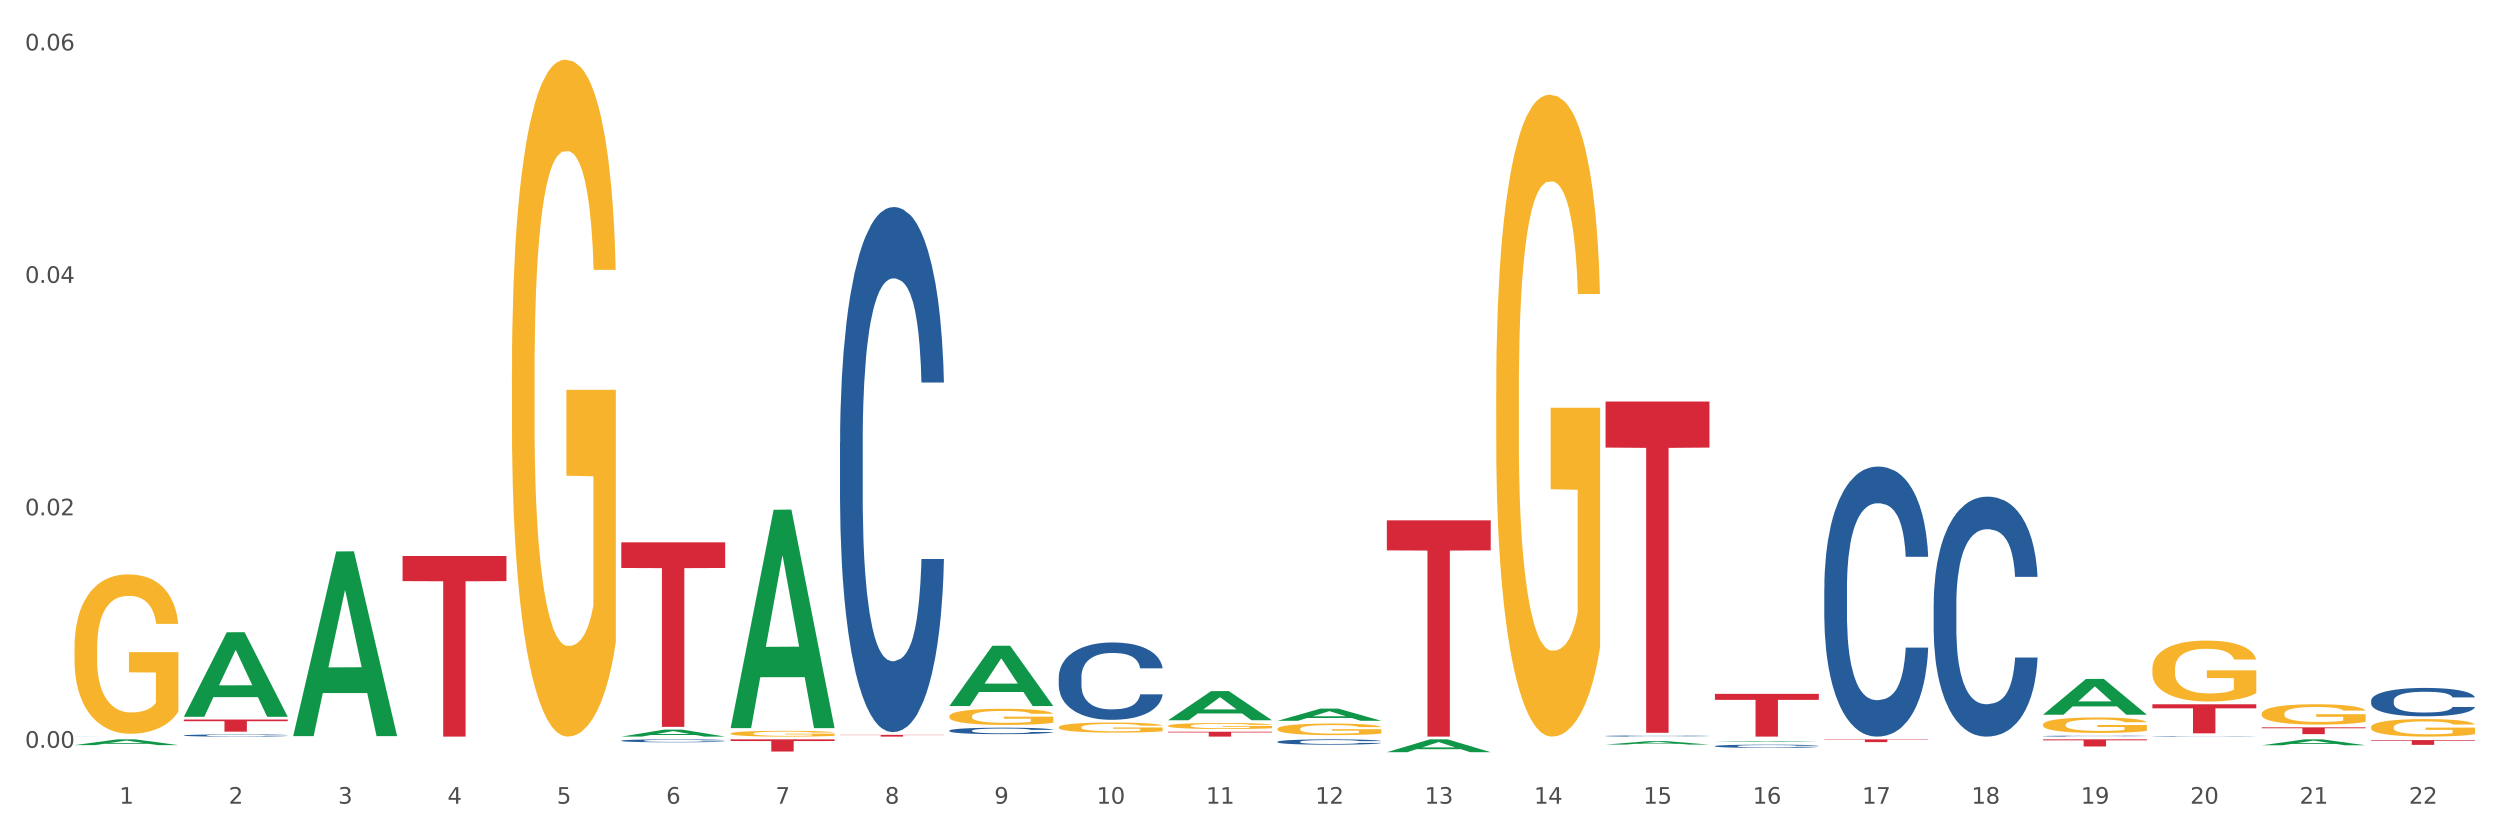 <?xml version="1.0" encoding="utf-8" standalone="no"?>
<!DOCTYPE svg PUBLIC "-//W3C//DTD SVG 1.1//EN"
  "http://www.w3.org/Graphics/SVG/1.1/DTD/svg11.dtd">
<svg xmlns:xlink="http://www.w3.org/1999/xlink" width="1080pt" height="360pt" viewBox="0 0 1080 360" xmlns="http://www.w3.org/2000/svg" version="1.1">
 <rect x="0" y="0" width="1080" height="360" fill="#333333" stroke="none"/>
 <defs>
  <style type="text/css">*{stroke-linejoin: round; stroke-linecap: butt}</style>
 </defs>
 <g id="figure_1">
  <g id="patch_1">
   <path d="M 0 360 
L 1080 360 
L 1080 0 
L 0 0 
z
" style="fill: #ffffff; stroke: #ffffff; stroke-linejoin: miter"/>
  </g>
  <g id="axes_1">
   <g id="matplotlib.axis_1">
    <g id="xtick_1">
     <g id="text_1">
      <!-- 1 -->
      <g style="fill: #4d4d4d" transform="translate(51.562 347.204) scale(0.096 -0.096)">
       <defs>
        <path id="DejaVuSans-31" d="M 794 531 
L 1825 531 
L 1825 4091 
L 703 3866 
L 703 4441 
L 1819 4666 
L 2450 4666 
L 2450 531 
L 3481 531 
L 3481 0 
L 794 0 
L 794 531 
z
" transform="scale(0.016)"/>
       </defs>
       <use xlink:href="#DejaVuSans-31"/>
      </g>
     </g>
    </g>
    <g id="xtick_2">
     <g id="text_2">
      <!-- 2 -->
      <g style="fill: #4d4d4d" transform="translate(98.807 347.204) scale(0.096 -0.096)">
       <defs>
        <path id="DejaVuSans-32" d="M 1228 531 
L 3431 531 
L 3431 0 
L 469 0 
L 469 531 
Q 828 903 1448 1529 
Q 2069 2156 2228 2338 
Q 2531 2678 2651 2914 
Q 2772 3150 2772 3378 
Q 2772 3750 2511 3984 
Q 2250 4219 1831 4219 
Q 1534 4219 1204 4116 
Q 875 4013 500 3803 
L 500 4441 
Q 881 4594 1212 4672 
Q 1544 4750 1819 4750 
Q 2544 4750 2975 4387 
Q 3406 4025 3406 3419 
Q 3406 3131 3298 2873 
Q 3191 2616 2906 2266 
Q 2828 2175 2409 1742 
Q 1991 1309 1228 531 
z
" transform="scale(0.016)"/>
       </defs>
       <use xlink:href="#DejaVuSans-32"/>
      </g>
     </g>
    </g>
    <g id="xtick_3">
     <g id="text_3">
      <!-- 3 -->
      <g style="fill: #4d4d4d" transform="translate(146.052 347.204) scale(0.096 -0.096)">
       <defs>
        <path id="DejaVuSans-33" d="M 2597 2516 
Q 3050 2419 3304 2112 
Q 3559 1806 3559 1356 
Q 3559 666 3084 287 
Q 2609 -91 1734 -91 
Q 1441 -91 1130 -33 
Q 819 25 488 141 
L 488 750 
Q 750 597 1062 519 
Q 1375 441 1716 441 
Q 2309 441 2620 675 
Q 2931 909 2931 1356 
Q 2931 1769 2642 2001 
Q 2353 2234 1838 2234 
L 1294 2234 
L 1294 2753 
L 1863 2753 
Q 2328 2753 2575 2939 
Q 2822 3125 2822 3475 
Q 2822 3834 2567 4026 
Q 2313 4219 1838 4219 
Q 1578 4219 1281 4162 
Q 984 4106 628 3988 
L 628 4550 
Q 988 4650 1302 4700 
Q 1616 4750 1894 4750 
Q 2613 4750 3031 4423 
Q 3450 4097 3450 3541 
Q 3450 3153 3228 2886 
Q 3006 2619 2597 2516 
z
" transform="scale(0.016)"/>
       </defs>
       <use xlink:href="#DejaVuSans-33"/>
      </g>
     </g>
    </g>
    <g id="xtick_4">
     <g id="text_4">
      <!-- 4 -->
      <g style="fill: #4d4d4d" transform="translate(193.297 347.204) scale(0.096 -0.096)">
       <defs>
        <path id="DejaVuSans-34" d="M 2419 4116 
L 825 1625 
L 2419 1625 
L 2419 4116 
z
M 2253 4666 
L 3047 4666 
L 3047 1625 
L 3713 1625 
L 3713 1100 
L 3047 1100 
L 3047 0 
L 2419 0 
L 2419 1100 
L 313 1100 
L 313 1709 
L 2253 4666 
z
" transform="scale(0.016)"/>
       </defs>
       <use xlink:href="#DejaVuSans-34"/>
      </g>
     </g>
    </g>
    <g id="xtick_5">
     <g id="text_5">
      <!-- 5 -->
      <g style="fill: #4d4d4d" transform="translate(240.542 347.204) scale(0.096 -0.096)">
       <defs>
        <path id="DejaVuSans-35" d="M 691 4666 
L 3169 4666 
L 3169 4134 
L 1269 4134 
L 1269 2991 
Q 1406 3038 1543 3061 
Q 1681 3084 1819 3084 
Q 2600 3084 3056 2656 
Q 3513 2228 3513 1497 
Q 3513 744 3044 326 
Q 2575 -91 1722 -91 
Q 1428 -91 1123 -41 
Q 819 9 494 109 
L 494 744 
Q 775 591 1075 516 
Q 1375 441 1709 441 
Q 2250 441 2565 725 
Q 2881 1009 2881 1497 
Q 2881 1984 2565 2268 
Q 2250 2553 1709 2553 
Q 1456 2553 1204 2497 
Q 953 2441 691 2322 
L 691 4666 
z
" transform="scale(0.016)"/>
       </defs>
       <use xlink:href="#DejaVuSans-35"/>
      </g>
     </g>
    </g>
    <g id="xtick_6">
     <g id="text_6">
      <!-- 6 -->
      <g style="fill: #4d4d4d" transform="translate(287.787 347.204) scale(0.096 -0.096)">
       <defs>
        <path id="DejaVuSans-36" d="M 2113 2584 
Q 1688 2584 1439 2293 
Q 1191 2003 1191 1497 
Q 1191 994 1439 701 
Q 1688 409 2113 409 
Q 2538 409 2786 701 
Q 3034 994 3034 1497 
Q 3034 2003 2786 2293 
Q 2538 2584 2113 2584 
z
M 3366 4563 
L 3366 3988 
Q 3128 4100 2886 4159 
Q 2644 4219 2406 4219 
Q 1781 4219 1451 3797 
Q 1122 3375 1075 2522 
Q 1259 2794 1537 2939 
Q 1816 3084 2150 3084 
Q 2853 3084 3261 2657 
Q 3669 2231 3669 1497 
Q 3669 778 3244 343 
Q 2819 -91 2113 -91 
Q 1303 -91 875 529 
Q 447 1150 447 2328 
Q 447 3434 972 4092 
Q 1497 4750 2381 4750 
Q 2619 4750 2861 4703 
Q 3103 4656 3366 4563 
z
" transform="scale(0.016)"/>
       </defs>
       <use xlink:href="#DejaVuSans-36"/>
      </g>
     </g>
    </g>
    <g id="xtick_7">
     <g id="text_7">
      <!-- 7 -->
      <g style="fill: #4d4d4d" transform="translate(335.032 347.204) scale(0.096 -0.096)">
       <defs>
        <path id="DejaVuSans-37" d="M 525 4666 
L 3525 4666 
L 3525 4397 
L 1831 0 
L 1172 0 
L 2766 4134 
L 525 4134 
L 525 4666 
z
" transform="scale(0.016)"/>
       </defs>
       <use xlink:href="#DejaVuSans-37"/>
      </g>
     </g>
    </g>
    <g id="xtick_8">
     <g id="text_8">
      <!-- 8 -->
      <g style="fill: #4d4d4d" transform="translate(382.276 347.204) scale(0.096 -0.096)">
       <defs>
        <path id="DejaVuSans-38" d="M 2034 2216 
Q 1584 2216 1326 1975 
Q 1069 1734 1069 1313 
Q 1069 891 1326 650 
Q 1584 409 2034 409 
Q 2484 409 2743 651 
Q 3003 894 3003 1313 
Q 3003 1734 2745 1975 
Q 2488 2216 2034 2216 
z
M 1403 2484 
Q 997 2584 770 2862 
Q 544 3141 544 3541 
Q 544 4100 942 4425 
Q 1341 4750 2034 4750 
Q 2731 4750 3128 4425 
Q 3525 4100 3525 3541 
Q 3525 3141 3298 2862 
Q 3072 2584 2669 2484 
Q 3125 2378 3379 2068 
Q 3634 1759 3634 1313 
Q 3634 634 3220 271 
Q 2806 -91 2034 -91 
Q 1263 -91 848 271 
Q 434 634 434 1313 
Q 434 1759 690 2068 
Q 947 2378 1403 2484 
z
M 1172 3481 
Q 1172 3119 1398 2916 
Q 1625 2713 2034 2713 
Q 2441 2713 2670 2916 
Q 2900 3119 2900 3481 
Q 2900 3844 2670 4047 
Q 2441 4250 2034 4250 
Q 1625 4250 1398 4047 
Q 1172 3844 1172 3481 
z
" transform="scale(0.016)"/>
       </defs>
       <use xlink:href="#DejaVuSans-38"/>
      </g>
     </g>
    </g>
    <g id="xtick_9">
     <g id="text_9">
      <!-- 9 -->
      <g style="fill: #4d4d4d" transform="translate(429.521 347.204) scale(0.096 -0.096)">
       <defs>
        <path id="DejaVuSans-39" d="M 703 97 
L 703 672 
Q 941 559 1184 500 
Q 1428 441 1663 441 
Q 2288 441 2617 861 
Q 2947 1281 2994 2138 
Q 2813 1869 2534 1725 
Q 2256 1581 1919 1581 
Q 1219 1581 811 2004 
Q 403 2428 403 3163 
Q 403 3881 828 4315 
Q 1253 4750 1959 4750 
Q 2769 4750 3195 4129 
Q 3622 3509 3622 2328 
Q 3622 1225 3098 567 
Q 2575 -91 1691 -91 
Q 1453 -91 1209 -44 
Q 966 3 703 97 
z
M 1959 2075 
Q 2384 2075 2632 2365 
Q 2881 2656 2881 3163 
Q 2881 3666 2632 3958 
Q 2384 4250 1959 4250 
Q 1534 4250 1286 3958 
Q 1038 3666 1038 3163 
Q 1038 2656 1286 2365 
Q 1534 2075 1959 2075 
z
" transform="scale(0.016)"/>
       </defs>
       <use xlink:href="#DejaVuSans-39"/>
      </g>
     </g>
    </g>
    <g id="xtick_10">
     <g id="text_10">
      <!-- 10 -->
      <g style="fill: #4d4d4d" transform="translate(473.712 347.204) scale(0.096 -0.096)">
       <defs>
        <path id="DejaVuSans-30" d="M 2034 4250 
Q 1547 4250 1301 3770 
Q 1056 3291 1056 2328 
Q 1056 1369 1301 889 
Q 1547 409 2034 409 
Q 2525 409 2770 889 
Q 3016 1369 3016 2328 
Q 3016 3291 2770 3770 
Q 2525 4250 2034 4250 
z
M 2034 4750 
Q 2819 4750 3233 4129 
Q 3647 3509 3647 2328 
Q 3647 1150 3233 529 
Q 2819 -91 2034 -91 
Q 1250 -91 836 529 
Q 422 1150 422 2328 
Q 422 3509 836 4129 
Q 1250 4750 2034 4750 
z
" transform="scale(0.016)"/>
       </defs>
       <use xlink:href="#DejaVuSans-31"/>
       <use xlink:href="#DejaVuSans-30" transform="translate(63.623 0)"/>
      </g>
     </g>
    </g>
    <g id="xtick_11">
     <g id="text_11">
      <!-- 11 -->
      <g style="fill: #4d4d4d" transform="translate(520.957 347.204) scale(0.096 -0.096)">
       <use xlink:href="#DejaVuSans-31"/>
       <use xlink:href="#DejaVuSans-31" transform="translate(63.623 0)"/>
      </g>
     </g>
    </g>
    <g id="xtick_12">
     <g id="text_12">
      <!-- 12 -->
      <g style="fill: #4d4d4d" transform="translate(568.202 347.204) scale(0.096 -0.096)">
       <use xlink:href="#DejaVuSans-31"/>
       <use xlink:href="#DejaVuSans-32" transform="translate(63.623 0)"/>
      </g>
     </g>
    </g>
    <g id="xtick_13">
     <g id="text_13">
      <!-- 13 -->
      <g style="fill: #4d4d4d" transform="translate(615.447 347.204) scale(0.096 -0.096)">
       <use xlink:href="#DejaVuSans-31"/>
       <use xlink:href="#DejaVuSans-33" transform="translate(63.623 0)"/>
      </g>
     </g>
    </g>
    <g id="xtick_14">
     <g id="text_14">
      <!-- 14 -->
      <g style="fill: #4d4d4d" transform="translate(662.692 347.204) scale(0.096 -0.096)">
       <use xlink:href="#DejaVuSans-31"/>
       <use xlink:href="#DejaVuSans-34" transform="translate(63.623 0)"/>
      </g>
     </g>
    </g>
    <g id="xtick_15">
     <g id="text_15">
      <!-- 15 -->
      <g style="fill: #4d4d4d" transform="translate(709.937 347.204) scale(0.096 -0.096)">
       <use xlink:href="#DejaVuSans-31"/>
       <use xlink:href="#DejaVuSans-35" transform="translate(63.623 0)"/>
      </g>
     </g>
    </g>
    <g id="xtick_16">
     <g id="text_16">
      <!-- 16 -->
      <g style="fill: #4d4d4d" transform="translate(757.181 347.204) scale(0.096 -0.096)">
       <use xlink:href="#DejaVuSans-31"/>
       <use xlink:href="#DejaVuSans-36" transform="translate(63.623 0)"/>
      </g>
     </g>
    </g>
    <g id="xtick_17">
     <g id="text_17">
      <!-- 17 -->
      <g style="fill: #4d4d4d" transform="translate(804.426 347.204) scale(0.096 -0.096)">
       <use xlink:href="#DejaVuSans-31"/>
       <use xlink:href="#DejaVuSans-37" transform="translate(63.623 0)"/>
      </g>
     </g>
    </g>
    <g id="xtick_18">
     <g id="text_18">
      <!-- 18 -->
      <g style="fill: #4d4d4d" transform="translate(851.671 347.204) scale(0.096 -0.096)">
       <use xlink:href="#DejaVuSans-31"/>
       <use xlink:href="#DejaVuSans-38" transform="translate(63.623 0)"/>
      </g>
     </g>
    </g>
    <g id="xtick_19">
     <g id="text_19">
      <!-- 19 -->
      <g style="fill: #4d4d4d" transform="translate(898.916 347.204) scale(0.096 -0.096)">
       <use xlink:href="#DejaVuSans-31"/>
       <use xlink:href="#DejaVuSans-39" transform="translate(63.623 0)"/>
      </g>
     </g>
    </g>
    <g id="xtick_20">
     <g id="text_20">
      <!-- 20 -->
      <g style="fill: #4d4d4d" transform="translate(946.161 347.204) scale(0.096 -0.096)">
       <use xlink:href="#DejaVuSans-32"/>
       <use xlink:href="#DejaVuSans-30" transform="translate(63.623 0)"/>
      </g>
     </g>
    </g>
    <g id="xtick_21">
     <g id="text_21">
      <!-- 21 -->
      <g style="fill: #4d4d4d" transform="translate(993.406 347.204) scale(0.096 -0.096)">
       <use xlink:href="#DejaVuSans-32"/>
       <use xlink:href="#DejaVuSans-31" transform="translate(63.623 0)"/>
      </g>
     </g>
    </g>
    <g id="xtick_22">
     <g id="text_22">
      <!-- 22 -->
      <g style="fill: #4d4d4d" transform="translate(1040.651 347.204) scale(0.096 -0.096)">
       <use xlink:href="#DejaVuSans-32"/>
       <use xlink:href="#DejaVuSans-32" transform="translate(63.623 0)"/>
      </g>
     </g>
    </g>
    <g id="xtick_23"/>
    <g id="xtick_24"/>
    <g id="xtick_25"/>
    <g id="xtick_26"/>
    <g id="xtick_27"/>
    <g id="xtick_28"/>
    <g id="xtick_29"/>
    <g id="xtick_30"/>
    <g id="xtick_31"/>
    <g id="xtick_32"/>
    <g id="xtick_33"/>
    <g id="xtick_34"/>
    <g id="xtick_35"/>
    <g id="xtick_36"/>
    <g id="xtick_37"/>
    <g id="xtick_38"/>
    <g id="xtick_39"/>
    <g id="xtick_40"/>
    <g id="xtick_41"/>
    <g id="xtick_42"/>
    <g id="xtick_43"/>
   </g>
   <g id="matplotlib.axis_2">
    <g id="ytick_1">
     <g id="text_23">
      <!-- 0.00 -->
      <g style="fill: #4d4d4d" transform="translate(10.8 323.044) scale(0.096 -0.096)">
       <defs>
        <path id="DejaVuSans-2e" d="M 684 794 
L 1344 794 
L 1344 0 
L 684 0 
L 684 794 
z
" transform="scale(0.016)"/>
       </defs>
       <use xlink:href="#DejaVuSans-30"/>
       <use xlink:href="#DejaVuSans-2e" transform="translate(63.623 0)"/>
       <use xlink:href="#DejaVuSans-30" transform="translate(95.41 0)"/>
       <use xlink:href="#DejaVuSans-30" transform="translate(159.033 0)"/>
      </g>
     </g>
    </g>
    <g id="ytick_2">
     <g id="text_24">
      <!-- 0.02 -->
      <g style="fill: #4d4d4d" transform="translate(10.8 222.623) scale(0.096 -0.096)">
       <use xlink:href="#DejaVuSans-30"/>
       <use xlink:href="#DejaVuSans-2e" transform="translate(63.623 0)"/>
       <use xlink:href="#DejaVuSans-30" transform="translate(95.41 0)"/>
       <use xlink:href="#DejaVuSans-32" transform="translate(159.033 0)"/>
      </g>
     </g>
    </g>
    <g id="ytick_3">
     <g id="text_25">
      <!-- 0.04 -->
      <g style="fill: #4d4d4d" transform="translate(10.8 122.203) scale(0.096 -0.096)">
       <use xlink:href="#DejaVuSans-30"/>
       <use xlink:href="#DejaVuSans-2e" transform="translate(63.623 0)"/>
       <use xlink:href="#DejaVuSans-30" transform="translate(95.41 0)"/>
       <use xlink:href="#DejaVuSans-34" transform="translate(159.033 0)"/>
      </g>
     </g>
    </g>
    <g id="ytick_4">
     <g id="text_26">
      <!-- 0.06 -->
      <g style="fill: #4d4d4d" transform="translate(10.8 21.782) scale(0.096 -0.096)">
       <use xlink:href="#DejaVuSans-30"/>
       <use xlink:href="#DejaVuSans-2e" transform="translate(63.623 0)"/>
       <use xlink:href="#DejaVuSans-30" transform="translate(95.41 0)"/>
       <use xlink:href="#DejaVuSans-36" transform="translate(159.033 0)"/>
      </g>
     </g>
    </g>
    <g id="ytick_5"/>
    <g id="ytick_6"/>
    <g id="ytick_7"/>
   </g>
   <g id="PolyCollection_1">
    <path d="M 32.175 321.887 
L 32.221 321.885 
L 50.73 319.403 
L 58.411 319.401 
L 77.058 321.892 
L 68.174 321.892 
L 64.148 321.312 
L 45.038 321.312 
L 44.899 321.321 
L 41.013 321.892 
L 32.175 321.892 
L 32.175 321.887 
L 47.444 320.966 
L 61.742 320.963 
L 54.663 319.932 
L 54.57 319.927 
L 54.478 319.934 
L 47.398 320.963 
L 47.444 320.966 
L 32.175 321.887 
z
" clip-path="url(#p8c357d4e4d)" style="fill: #109648"/>
    <path d="M 362.889 191.365 
L 362.942 191.158 
L 362.942 185.358 
L 363.101 177.485 
L 363.685 162.984 
L 364.428 152.004 
L 365.701 139.16 
L 366.391 133.774 
L 367.293 127.766 
L 369.149 118.029 
L 371.271 109.743 
L 372.757 105.185 
L 373.871 102.285 
L 376.365 97.106 
L 377.797 94.827 
L 379.282 92.963 
L 380.556 91.72 
L 382.678 90.27 
L 384.375 89.648 
L 386.338 89.441 
L 387.983 89.648 
L 390.158 90.477 
L 393.341 92.963 
L 394.562 94.413 
L 396.206 96.899 
L 397.904 100.213 
L 399.283 103.528 
L 400.875 108.293 
L 402.52 114.508 
L 404.111 122.38 
L 405.225 129.631 
L 406.127 137.296 
L 406.923 146.618 
L 407.506 156.769 
L 407.772 165.263 
L 398.063 165.263 
L 397.798 157.598 
L 397.267 149.311 
L 396.737 143.718 
L 396.153 139.16 
L 395.251 133.981 
L 394.456 130.666 
L 393.129 126.73 
L 391.909 124.244 
L 390.901 122.794 
L 389.681 121.551 
L 387.081 120.308 
L 385.224 120.308 
L 384.057 120.723 
L 382.625 121.758 
L 381.405 123.209 
L 379.972 125.695 
L 378.858 128.388 
L 377.744 131.909 
L 377.107 134.395 
L 376.152 138.953 
L 375.516 142.682 
L 374.667 149.104 
L 374.189 153.662 
L 373.341 165.47 
L 372.969 174.171 
L 372.81 180.178 
L 372.704 186.808 
L 372.704 219.125 
L 373.022 233.627 
L 373.287 239.841 
L 373.712 246.885 
L 374.508 256 
L 375.675 264.908 
L 376.895 271.33 
L 377.903 275.266 
L 378.858 278.167 
L 379.813 280.445 
L 380.98 282.517 
L 381.935 283.76 
L 383.367 285.003 
L 385.065 285.625 
L 386.391 285.625 
L 389.097 284.589 
L 390.317 283.553 
L 391.485 282.103 
L 392.758 279.824 
L 393.766 277.338 
L 394.349 275.474 
L 395.304 271.537 
L 396.047 267.394 
L 396.684 262.629 
L 397.108 258.486 
L 397.586 252.271 
L 397.957 245.228 
L 398.063 241.499 
L 407.772 241.499 
L 407.56 248.957 
L 407.188 256.207 
L 406.445 265.944 
L 405.862 271.537 
L 404.96 278.374 
L 404.005 284.174 
L 402.679 290.596 
L 401.458 295.361 
L 400.185 299.505 
L 398.806 303.233 
L 396.312 308.413 
L 395.41 309.863 
L 393.501 312.349 
L 392.015 313.799 
L 389.84 315.249 
L 387.612 316.078 
L 385.277 316.285 
L 383.208 315.87 
L 380.927 314.627 
L 379.495 313.384 
L 377.903 311.52 
L 376.046 308.62 
L 374.295 305.098 
L 372.651 300.955 
L 371.112 296.19 
L 369.68 290.804 
L 367.823 281.896 
L 366.444 273.195 
L 365.436 265.115 
L 364.746 258.279 
L 364.056 249.578 
L 363.685 243.57 
L 363.101 229.069 
L 362.889 215.603 
L 362.889 191.365 
z
" clip-path="url(#p8c357d4e4d)" style="fill: #255c99"/>
    <path d="M 268.399 319.97 
L 268.452 319.968 
L 268.452 319.936 
L 268.612 319.892 
L 269.195 319.81 
L 269.938 319.748 
L 271.211 319.676 
L 271.901 319.646 
L 272.803 319.612 
L 274.66 319.557 
L 276.782 319.511 
L 278.267 319.485 
L 279.381 319.469 
L 281.875 319.44 
L 283.307 319.427 
L 284.793 319.416 
L 286.066 319.409 
L 288.188 319.401 
L 289.886 319.398 
L 291.849 319.397 
L 293.493 319.398 
L 295.668 319.402 
L 298.852 319.416 
L 300.072 319.424 
L 301.717 319.438 
L 303.414 319.457 
L 304.794 319.476 
L 306.385 319.503 
L 308.03 319.537 
L 309.621 319.582 
L 310.735 319.622 
L 311.637 319.666 
L 312.433 319.718 
L 313.017 319.775 
L 313.282 319.823 
L 303.573 319.823 
L 303.308 319.78 
L 302.778 319.733 
L 302.247 319.702 
L 301.663 319.676 
L 300.762 319.647 
L 299.966 319.628 
L 298.639 319.606 
L 297.419 319.592 
L 296.411 319.584 
L 295.191 319.577 
L 292.591 319.57 
L 290.735 319.57 
L 289.567 319.572 
L 288.135 319.578 
L 286.915 319.586 
L 285.482 319.6 
L 284.368 319.615 
L 283.254 319.635 
L 282.618 319.649 
L 281.663 319.675 
L 281.026 319.696 
L 280.177 319.732 
L 279.7 319.758 
L 278.851 319.824 
L 278.479 319.873 
L 278.32 319.907 
L 278.214 319.944 
L 278.214 320.126 
L 278.532 320.207 
L 278.798 320.242 
L 279.222 320.282 
L 280.018 320.333 
L 281.185 320.383 
L 282.405 320.419 
L 283.413 320.441 
L 284.368 320.458 
L 285.323 320.47 
L 286.49 320.482 
L 287.445 320.489 
L 288.878 320.496 
L 290.575 320.499 
L 291.902 320.499 
L 294.607 320.494 
L 295.828 320.488 
L 296.995 320.48 
L 298.268 320.467 
L 299.276 320.453 
L 299.86 320.442 
L 300.815 320.42 
L 301.557 320.397 
L 302.194 320.37 
L 302.618 320.347 
L 303.096 320.312 
L 303.467 320.272 
L 303.573 320.251 
L 313.282 320.251 
L 313.07 320.293 
L 312.698 320.334 
L 311.956 320.389 
L 311.372 320.42 
L 310.47 320.459 
L 309.515 320.491 
L 308.189 320.527 
L 306.969 320.554 
L 305.695 320.578 
L 304.316 320.598 
L 301.823 320.628 
L 300.921 320.636 
L 299.011 320.65 
L 297.525 320.658 
L 295.35 320.666 
L 293.122 320.671 
L 290.788 320.672 
L 288.719 320.67 
L 286.437 320.663 
L 285.005 320.656 
L 283.413 320.645 
L 281.556 320.629 
L 279.806 320.609 
L 278.161 320.586 
L 276.623 320.559 
L 275.19 320.529 
L 273.333 320.479 
L 271.954 320.43 
L 270.946 320.384 
L 270.256 320.346 
L 269.567 320.297 
L 269.195 320.263 
L 268.612 320.182 
L 268.399 320.106 
L 268.399 319.97 
z
" clip-path="url(#p8c357d4e4d)" style="fill: #255c99"/>
    <path d="M 79.42 317.694 
L 79.473 317.694 
L 79.473 317.669 
L 79.632 317.636 
L 80.216 317.575 
L 80.958 317.528 
L 82.232 317.474 
L 82.921 317.451 
L 83.823 317.426 
L 85.68 317.385 
L 87.802 317.35 
L 89.288 317.331 
L 90.402 317.318 
L 92.895 317.296 
L 94.328 317.287 
L 95.813 317.279 
L 97.086 317.274 
L 99.209 317.268 
L 100.906 317.265 
L 102.869 317.264 
L 104.514 317.265 
L 106.689 317.268 
L 109.872 317.279 
L 111.092 317.285 
L 112.737 317.296 
L 114.435 317.31 
L 115.814 317.324 
L 117.406 317.344 
L 119.05 317.37 
L 120.642 317.403 
L 121.756 317.434 
L 122.658 317.466 
L 123.454 317.506 
L 124.037 317.548 
L 124.303 317.584 
L 114.594 317.584 
L 114.329 317.552 
L 113.798 317.517 
L 113.268 317.493 
L 112.684 317.474 
L 111.782 317.452 
L 110.986 317.438 
L 109.66 317.422 
L 108.44 317.411 
L 107.432 317.405 
L 106.212 317.4 
L 103.612 317.394 
L 101.755 317.394 
L 100.588 317.396 
L 99.156 317.401 
L 97.935 317.407 
L 96.503 317.417 
L 95.389 317.429 
L 94.275 317.443 
L 93.638 317.454 
L 92.683 317.473 
L 92.046 317.489 
L 91.198 317.516 
L 90.72 317.535 
L 89.871 317.585 
L 89.5 317.622 
L 89.341 317.647 
L 89.235 317.675 
L 89.235 317.812 
L 89.553 317.873 
L 89.818 317.899 
L 90.243 317.929 
L 91.038 317.967 
L 92.206 318.005 
L 93.426 318.032 
L 94.434 318.049 
L 95.389 318.061 
L 96.344 318.071 
L 97.511 318.079 
L 98.466 318.085 
L 99.898 318.09 
L 101.596 318.093 
L 102.922 318.093 
L 105.628 318.088 
L 106.848 318.084 
L 108.015 318.078 
L 109.289 318.068 
L 110.297 318.058 
L 110.88 318.05 
L 111.835 318.033 
L 112.578 318.016 
L 113.214 317.995 
L 113.639 317.978 
L 114.116 317.952 
L 114.488 317.922 
L 114.594 317.906 
L 124.303 317.906 
L 124.09 317.938 
L 123.719 317.968 
L 122.976 318.009 
L 122.393 318.033 
L 121.491 318.062 
L 120.536 318.086 
L 119.209 318.114 
L 117.989 318.134 
L 116.716 318.151 
L 115.337 318.167 
L 112.843 318.189 
L 111.941 318.195 
L 110.031 318.205 
L 108.546 318.211 
L 106.371 318.218 
L 104.142 318.221 
L 101.808 318.222 
L 99.739 318.22 
L 97.458 318.215 
L 96.025 318.21 
L 94.434 318.202 
L 92.577 318.19 
L 90.826 318.175 
L 89.182 318.157 
L 87.643 318.137 
L 86.211 318.114 
L 84.354 318.077 
L 82.974 318.04 
L 81.966 318.006 
L 81.277 317.977 
L 80.587 317.94 
L 80.216 317.915 
L 79.632 317.854 
L 79.42 317.797 
L 79.42 317.694 
z
" clip-path="url(#p8c357d4e4d)" style="fill: #255c99"/>
    <path d="M 32.175 318.193 
L 32.228 318.193 
L 32.228 318.192 
L 32.387 318.19 
L 32.971 318.187 
L 33.714 318.184 
L 34.987 318.181 
L 35.676 318.18 
L 36.578 318.179 
L 38.435 318.177 
L 40.557 318.175 
L 42.043 318.174 
L 43.157 318.173 
L 45.65 318.172 
L 47.083 318.171 
L 48.568 318.171 
L 49.842 318.171 
L 51.964 318.17 
L 53.661 318.17 
L 55.624 318.17 
L 57.269 318.17 
L 59.444 318.17 
L 62.627 318.171 
L 63.847 318.171 
L 65.492 318.172 
L 67.19 318.172 
L 68.569 318.173 
L 70.161 318.174 
L 71.805 318.176 
L 73.397 318.178 
L 74.511 318.179 
L 75.413 318.181 
L 76.209 318.183 
L 76.792 318.185 
L 77.058 318.187 
L 67.349 318.187 
L 67.084 318.186 
L 66.553 318.184 
L 66.023 318.182 
L 65.439 318.181 
L 64.537 318.18 
L 63.741 318.179 
L 62.415 318.179 
L 61.195 318.178 
L 60.187 318.178 
L 58.967 318.177 
L 56.367 318.177 
L 54.51 318.177 
L 53.343 318.177 
L 51.911 318.177 
L 50.69 318.178 
L 49.258 318.178 
L 48.144 318.179 
L 47.03 318.18 
L 46.393 318.18 
L 45.438 318.181 
L 44.802 318.182 
L 43.953 318.184 
L 43.475 318.185 
L 42.626 318.187 
L 42.255 318.189 
L 42.096 318.191 
L 41.99 318.192 
L 41.99 318.2 
L 42.308 318.203 
L 42.573 318.204 
L 42.998 318.206 
L 43.794 318.208 
L 44.961 318.21 
L 46.181 318.212 
L 47.189 318.213 
L 48.144 318.213 
L 49.099 318.214 
L 50.266 318.214 
L 51.221 318.215 
L 52.653 318.215 
L 54.351 318.215 
L 55.677 318.215 
L 58.383 318.215 
L 59.603 318.214 
L 60.77 318.214 
L 62.044 318.214 
L 63.052 318.213 
L 63.635 318.213 
L 64.59 318.212 
L 65.333 318.211 
L 65.97 318.21 
L 66.394 318.209 
L 66.872 318.207 
L 67.243 318.206 
L 67.349 318.205 
L 77.058 318.205 
L 76.845 318.207 
L 76.474 318.208 
L 75.731 318.21 
L 75.148 318.212 
L 74.246 318.213 
L 73.291 318.215 
L 71.965 318.216 
L 70.744 318.217 
L 69.471 318.218 
L 68.092 318.219 
L 65.598 318.22 
L 64.696 318.221 
L 62.786 318.221 
L 61.301 318.221 
L 59.126 318.222 
L 56.898 318.222 
L 54.563 318.222 
L 52.494 318.222 
L 50.213 318.222 
L 48.781 318.221 
L 47.189 318.221 
L 45.332 318.22 
L 43.581 318.219 
L 41.937 318.218 
L 40.398 318.217 
L 38.966 318.216 
L 37.109 318.214 
L 35.73 318.212 
L 34.722 318.21 
L 34.032 318.209 
L 33.342 318.207 
L 32.971 318.205 
L 32.387 318.202 
L 32.175 318.199 
L 32.175 318.193 
z
" clip-path="url(#p8c357d4e4d)" style="fill: #255c99"/>
    <path d="M 79.42 310.836 
L 124.303 310.836 
L 124.303 311.566 
L 106.647 311.571 
L 106.647 316.09 
L 96.969 316.09 
L 96.969 311.571 
L 79.42 311.566 
L 79.42 310.841 
L 79.42 310.836 
z
" clip-path="url(#p8c357d4e4d)" style="fill: #d62839"/>
    <path d="M 173.91 240.203 
L 218.792 240.203 
L 218.792 251.045 
L 201.137 251.118 
L 201.137 318.222 
L 191.459 318.222 
L 191.459 251.118 
L 173.91 251.045 
L 173.91 240.276 
L 173.91 240.203 
z
" clip-path="url(#p8c357d4e4d)" style="fill: #d62839"/>
    <path d="M 268.399 234.281 
L 313.282 234.281 
L 313.282 245.36 
L 295.627 245.435 
L 295.627 314.008 
L 285.948 314.008 
L 285.948 245.435 
L 268.399 245.36 
L 268.399 234.355 
L 268.399 234.281 
z
" clip-path="url(#p8c357d4e4d)" style="fill: #d62839"/>
    <path d="M 410.134 315.616 
L 410.187 315.613 
L 410.187 315.542 
L 410.346 315.444 
L 410.93 315.265 
L 411.673 315.129 
L 412.946 314.97 
L 413.635 314.904 
L 414.537 314.829 
L 416.394 314.709 
L 418.516 314.606 
L 420.002 314.55 
L 421.116 314.514 
L 423.609 314.45 
L 425.042 314.422 
L 426.527 314.399 
L 427.801 314.383 
L 429.923 314.365 
L 431.62 314.358 
L 433.583 314.355 
L 435.228 314.358 
L 437.403 314.368 
L 440.586 314.399 
L 441.806 314.417 
L 443.451 314.447 
L 445.149 314.488 
L 446.528 314.529 
L 448.12 314.588 
L 449.764 314.665 
L 451.356 314.763 
L 452.47 314.852 
L 453.372 314.947 
L 454.168 315.062 
L 454.751 315.188 
L 455.017 315.293 
L 445.308 315.293 
L 445.043 315.198 
L 444.512 315.096 
L 443.982 315.027 
L 443.398 314.97 
L 442.496 314.906 
L 441.7 314.865 
L 440.374 314.816 
L 439.154 314.786 
L 438.146 314.768 
L 436.926 314.752 
L 434.326 314.737 
L 432.469 314.737 
L 431.302 314.742 
L 429.87 314.755 
L 428.649 314.773 
L 427.217 314.804 
L 426.103 314.837 
L 424.989 314.881 
L 424.352 314.911 
L 423.397 314.968 
L 422.761 315.014 
L 421.912 315.093 
L 421.434 315.15 
L 420.585 315.296 
L 420.214 315.403 
L 420.055 315.478 
L 419.949 315.56 
L 419.949 315.959 
L 420.267 316.139 
L 420.532 316.216 
L 420.957 316.303 
L 421.753 316.415 
L 422.92 316.526 
L 424.14 316.605 
L 425.148 316.654 
L 426.103 316.69 
L 427.058 316.718 
L 428.225 316.744 
L 429.18 316.759 
L 430.612 316.774 
L 432.31 316.782 
L 433.636 316.782 
L 436.342 316.769 
L 437.562 316.756 
L 438.729 316.738 
L 440.003 316.71 
L 441.011 316.679 
L 441.594 316.656 
L 442.549 316.608 
L 443.292 316.556 
L 443.929 316.497 
L 444.353 316.446 
L 444.83 316.369 
L 445.202 316.282 
L 445.308 316.236 
L 455.017 316.236 
L 454.804 316.328 
L 454.433 316.418 
L 453.69 316.538 
L 453.107 316.608 
L 452.205 316.692 
L 451.25 316.764 
L 449.924 316.843 
L 448.703 316.902 
L 447.43 316.954 
L 446.051 317 
L 443.557 317.064 
L 442.655 317.082 
L 440.745 317.113 
L 439.26 317.13 
L 437.085 317.148 
L 434.857 317.159 
L 432.522 317.161 
L 430.453 317.156 
L 428.172 317.141 
L 426.74 317.125 
L 425.148 317.102 
L 423.291 317.066 
L 421.54 317.023 
L 419.896 316.972 
L 418.357 316.913 
L 416.925 316.846 
L 415.068 316.736 
L 413.689 316.628 
L 412.681 316.528 
L 411.991 316.444 
L 411.301 316.336 
L 410.93 316.262 
L 410.346 316.082 
L 410.134 315.916 
L 410.134 315.616 
z
" clip-path="url(#p8c357d4e4d)" style="fill: #255c99"/>
    <path d="M 315.644 319.397 
L 360.527 319.397 
L 360.527 320.126 
L 342.872 320.131 
L 342.872 324.648 
L 333.193 324.648 
L 333.193 320.131 
L 315.644 320.126 
L 315.644 319.401 
L 315.644 319.397 
z
" clip-path="url(#p8c357d4e4d)" style="fill: #d62839"/>
    <path d="M 504.624 316.118 
L 549.506 316.118 
L 549.506 316.411 
L 531.851 316.413 
L 531.851 318.222 
L 522.173 318.222 
L 522.173 316.413 
L 504.624 316.411 
L 504.624 316.12 
L 504.624 316.118 
z
" clip-path="url(#p8c357d4e4d)" style="fill: #d62839"/>
    <path d="M 599.113 224.776 
L 643.996 224.776 
L 643.996 237.762 
L 626.341 237.85 
L 626.341 318.222 
L 616.662 318.222 
L 616.662 237.85 
L 599.113 237.762 
L 599.113 224.864 
L 599.113 224.776 
z
" clip-path="url(#p8c357d4e4d)" style="fill: #d62839"/>
    <path d="M 693.603 173.465 
L 738.486 173.465 
L 738.486 193.351 
L 720.831 193.485 
L 720.831 316.561 
L 711.152 316.561 
L 711.152 193.485 
L 693.603 193.351 
L 693.603 173.6 
L 693.603 173.465 
z
" clip-path="url(#p8c357d4e4d)" style="fill: #d62839"/>
    <path d="M 740.848 299.762 
L 785.731 299.762 
L 785.731 302.328 
L 768.075 302.345 
L 768.075 318.222 
L 758.397 318.222 
L 758.397 302.345 
L 740.848 302.328 
L 740.848 299.78 
L 740.848 299.762 
z
" clip-path="url(#p8c357d4e4d)" style="fill: #d62839"/>
    <path d="M 788.093 319.397 
L 832.976 319.397 
L 832.976 319.563 
L 815.32 319.564 
L 815.32 320.597 
L 805.642 320.597 
L 805.642 319.564 
L 788.093 319.563 
L 788.093 319.398 
L 788.093 319.397 
z
" clip-path="url(#p8c357d4e4d)" style="fill: #d62839"/>
    <path d="M 882.583 319.397 
L 927.465 319.397 
L 927.465 319.825 
L 909.81 319.828 
L 909.81 322.478 
L 900.132 322.478 
L 900.132 319.828 
L 882.583 319.825 
L 882.583 319.399 
L 882.583 319.397 
z
" clip-path="url(#p8c357d4e4d)" style="fill: #d62839"/>
    <path d="M 929.828 304.244 
L 974.71 304.244 
L 974.71 305.99 
L 957.055 306.002 
L 957.055 316.808 
L 947.377 316.808 
L 947.377 306.002 
L 929.828 305.99 
L 929.828 304.256 
L 929.828 304.244 
z
" clip-path="url(#p8c357d4e4d)" style="fill: #d62839"/>
    <path d="M 32.175 279.956 
L 32.228 279.894 
L 32.228 277.63 
L 32.334 275.68 
L 32.864 270.964 
L 33.659 267.065 
L 34.242 264.99 
L 34.825 263.292 
L 35.513 261.594 
L 36.361 259.833 
L 37.898 257.255 
L 38.852 255.935 
L 40.018 254.551 
L 42.137 252.539 
L 43.674 251.407 
L 45.264 250.464 
L 47.86 249.332 
L 49.556 248.829 
L 51.357 248.451 
L 53.53 248.2 
L 55.173 248.137 
L 58.776 248.325 
L 61.849 248.891 
L 63.333 249.332 
L 65.241 250.086 
L 66.248 250.589 
L 67.89 251.595 
L 69.586 252.916 
L 70.752 254.048 
L 72.5 256.186 
L 73.825 258.324 
L 75.044 260.965 
L 75.68 262.789 
L 76.157 264.487 
L 76.581 266.436 
L 77.005 269.518 
L 67.466 269.518 
L 67.095 267.317 
L 66.513 265.241 
L 65.665 263.229 
L 64.923 261.971 
L 63.651 260.399 
L 62.485 259.393 
L 61.267 258.639 
L 59.783 258.01 
L 58.617 257.695 
L 56.974 257.444 
L 53.742 257.507 
L 51.569 258.01 
L 50.086 258.639 
L 49.132 259.205 
L 48.284 259.833 
L 47.33 260.714 
L 46.217 262.034 
L 45.423 263.229 
L 44.628 264.738 
L 43.992 266.248 
L 43.409 268.008 
L 42.932 269.895 
L 42.561 271.844 
L 42.243 274.234 
L 41.978 278.196 
L 41.978 286.811 
L 42.084 288.76 
L 42.349 291.339 
L 42.667 293.288 
L 43.197 295.615 
L 43.674 297.187 
L 44.575 299.451 
L 45.581 301.337 
L 46.376 302.532 
L 47.171 303.538 
L 48.549 304.922 
L 50.086 306.054 
L 51.41 306.745 
L 53.212 307.374 
L 54.431 307.626 
L 55.491 307.751 
L 58.087 307.751 
L 59.942 307.563 
L 62.008 307.123 
L 63.598 306.557 
L 64.923 305.865 
L 66.407 304.733 
L 67.36 303.664 
L 67.36 290.521 
L 55.703 290.458 
L 55.703 281.717 
L 77.058 281.717 
L 77.058 307.374 
L 76.157 308.695 
L 75.15 309.89 
L 74.09 310.959 
L 72.5 312.279 
L 70.593 313.537 
L 68.897 314.417 
L 67.095 315.172 
L 64.976 315.864 
L 62.22 316.492 
L 60.525 316.744 
L 58.405 316.933 
L 55.915 316.995 
L 53.742 316.87 
L 51.622 316.555 
L 49.397 315.989 
L 47.224 315.172 
L 45.581 314.354 
L 43.939 313.348 
L 42.19 312.028 
L 40.812 310.77 
L 39.753 309.638 
L 38.587 308.192 
L 37.315 306.305 
L 36.361 304.607 
L 35.513 302.846 
L 34.613 300.583 
L 33.977 298.633 
L 33.341 296.181 
L 32.97 294.357 
L 32.546 291.527 
L 32.228 287.565 
L 32.175 279.956 
z
" clip-path="url(#p8c357d4e4d)" style="fill: #f7b32b"/>
    <path d="M 457.379 292.559 
L 457.432 292.528 
L 457.432 291.674 
L 457.591 290.514 
L 458.175 288.378 
L 458.917 286.76 
L 460.191 284.868 
L 460.88 284.074 
L 461.782 283.189 
L 463.639 281.755 
L 465.761 280.534 
L 467.247 279.863 
L 468.361 279.436 
L 470.854 278.673 
L 472.287 278.337 
L 473.772 278.062 
L 475.045 277.879 
L 477.168 277.666 
L 478.865 277.574 
L 480.828 277.543 
L 482.473 277.574 
L 484.648 277.696 
L 487.831 278.062 
L 489.051 278.276 
L 490.696 278.642 
L 492.394 279.13 
L 493.773 279.619 
L 495.365 280.321 
L 497.009 281.236 
L 498.601 282.396 
L 499.715 283.464 
L 500.617 284.593 
L 501.413 285.967 
L 501.996 287.462 
L 502.262 288.713 
L 492.553 288.713 
L 492.288 287.584 
L 491.757 286.363 
L 491.227 285.539 
L 490.643 284.868 
L 489.741 284.105 
L 488.945 283.617 
L 487.619 283.037 
L 486.399 282.671 
L 485.391 282.457 
L 484.171 282.274 
L 481.571 282.091 
L 479.714 282.091 
L 478.547 282.152 
L 477.114 282.304 
L 475.894 282.518 
L 474.462 282.884 
L 473.348 283.281 
L 472.234 283.8 
L 471.597 284.166 
L 470.642 284.837 
L 470.005 285.387 
L 469.157 286.333 
L 468.679 287.004 
L 467.83 288.744 
L 467.459 290.026 
L 467.3 290.911 
L 467.194 291.887 
L 467.194 296.648 
L 467.512 298.784 
L 467.777 299.7 
L 468.202 300.738 
L 468.997 302.08 
L 470.165 303.393 
L 471.385 304.339 
L 472.393 304.919 
L 473.348 305.346 
L 474.303 305.682 
L 475.47 305.987 
L 476.425 306.17 
L 477.857 306.353 
L 479.555 306.445 
L 480.881 306.445 
L 483.587 306.292 
L 484.807 306.139 
L 485.974 305.926 
L 487.248 305.59 
L 488.256 305.224 
L 488.839 304.949 
L 489.794 304.369 
L 490.537 303.759 
L 491.173 303.057 
L 491.598 302.447 
L 492.075 301.531 
L 492.447 300.493 
L 492.553 299.944 
L 502.262 299.944 
L 502.049 301.043 
L 501.678 302.111 
L 500.935 303.545 
L 500.352 304.369 
L 499.45 305.376 
L 498.495 306.231 
L 497.168 307.177 
L 495.948 307.879 
L 494.675 308.489 
L 493.296 309.039 
L 490.802 309.802 
L 489.9 310.015 
L 487.99 310.382 
L 486.505 310.595 
L 484.33 310.809 
L 482.101 310.931 
L 479.767 310.961 
L 477.698 310.9 
L 475.417 310.717 
L 473.984 310.534 
L 472.393 310.259 
L 470.536 309.832 
L 468.785 309.313 
L 467.141 308.703 
L 465.602 308.001 
L 464.17 307.208 
L 462.313 305.895 
L 460.933 304.613 
L 459.925 303.423 
L 459.236 302.416 
L 458.546 301.134 
L 458.175 300.249 
L 457.591 298.113 
L 457.379 296.129 
L 457.379 292.559 
z
" clip-path="url(#p8c357d4e4d)" style="fill: #255c99"/>
    <path d="M 551.869 320.435 
L 551.922 320.433 
L 551.922 320.374 
L 552.081 320.294 
L 552.664 320.146 
L 553.407 320.034 
L 554.68 319.903 
L 555.37 319.848 
L 556.272 319.787 
L 558.129 319.688 
L 560.251 319.603 
L 561.736 319.557 
L 562.851 319.527 
L 565.344 319.475 
L 566.776 319.451 
L 568.262 319.432 
L 569.535 319.42 
L 571.657 319.405 
L 573.355 319.399 
L 575.318 319.397 
L 576.963 319.399 
L 579.138 319.407 
L 582.321 319.432 
L 583.541 319.447 
L 585.186 319.473 
L 586.883 319.506 
L 588.263 319.54 
L 589.854 319.589 
L 591.499 319.652 
L 593.091 319.732 
L 594.205 319.806 
L 595.107 319.884 
L 595.902 319.979 
L 596.486 320.083 
L 596.751 320.169 
L 587.043 320.169 
L 586.777 320.091 
L 586.247 320.007 
L 585.716 319.95 
L 585.133 319.903 
L 584.231 319.85 
L 583.435 319.817 
L 582.109 319.776 
L 580.888 319.751 
L 579.88 319.736 
L 578.66 319.724 
L 576.061 319.711 
L 574.204 319.711 
L 573.037 319.715 
L 571.604 319.726 
L 570.384 319.741 
L 568.952 319.766 
L 567.838 319.793 
L 566.723 319.829 
L 566.087 319.855 
L 565.132 319.901 
L 564.495 319.939 
L 563.646 320.004 
L 563.169 320.051 
L 562.32 320.171 
L 561.949 320.26 
L 561.789 320.321 
L 561.683 320.389 
L 561.683 320.718 
L 562.002 320.866 
L 562.267 320.929 
L 562.691 321.001 
L 563.487 321.094 
L 564.654 321.184 
L 565.875 321.25 
L 566.883 321.29 
L 567.838 321.319 
L 568.792 321.343 
L 569.96 321.364 
L 570.915 321.376 
L 572.347 321.389 
L 574.045 321.395 
L 575.371 321.395 
L 578.077 321.385 
L 579.297 321.374 
L 580.464 321.359 
L 581.737 321.336 
L 582.745 321.311 
L 583.329 321.292 
L 584.284 321.252 
L 585.027 321.21 
L 585.663 321.161 
L 586.088 321.119 
L 586.565 321.056 
L 586.936 320.984 
L 587.043 320.946 
L 596.751 320.946 
L 596.539 321.022 
L 596.168 321.096 
L 595.425 321.195 
L 594.841 321.252 
L 593.939 321.321 
L 592.985 321.381 
L 591.658 321.446 
L 590.438 321.495 
L 589.165 321.537 
L 587.785 321.575 
L 585.292 321.628 
L 584.39 321.642 
L 582.48 321.668 
L 580.995 321.682 
L 578.819 321.697 
L 576.591 321.706 
L 574.257 321.708 
L 572.188 321.704 
L 569.907 321.691 
L 568.474 321.678 
L 566.883 321.659 
L 565.026 321.63 
L 563.275 321.594 
L 561.63 321.552 
L 560.092 321.503 
L 558.659 321.448 
L 556.803 321.357 
L 555.423 321.269 
L 554.415 321.186 
L 553.725 321.117 
L 553.036 321.028 
L 552.664 320.967 
L 552.081 320.819 
L 551.869 320.682 
L 551.869 320.435 
z
" clip-path="url(#p8c357d4e4d)" style="fill: #255c99"/>
    <path d="M 693.603 317.954 
L 693.656 317.954 
L 693.656 317.941 
L 693.815 317.924 
L 694.399 317.893 
L 695.142 317.87 
L 696.415 317.842 
L 697.105 317.831 
L 698.007 317.818 
L 699.863 317.797 
L 701.986 317.779 
L 703.471 317.769 
L 704.585 317.763 
L 707.079 317.752 
L 708.511 317.747 
L 709.997 317.743 
L 711.27 317.741 
L 713.392 317.737 
L 715.09 317.736 
L 717.053 317.736 
L 718.697 317.736 
L 720.872 317.738 
L 724.056 317.743 
L 725.276 317.746 
L 726.92 317.752 
L 728.618 317.759 
L 729.997 317.766 
L 731.589 317.776 
L 733.234 317.789 
L 734.825 317.806 
L 735.939 317.822 
L 736.841 317.838 
L 737.637 317.858 
L 738.221 317.88 
L 738.486 317.898 
L 728.777 317.898 
L 728.512 317.882 
L 727.981 317.864 
L 727.451 317.852 
L 726.867 317.842 
L 725.965 317.831 
L 725.17 317.824 
L 723.843 317.816 
L 722.623 317.81 
L 721.615 317.807 
L 720.395 317.804 
L 717.795 317.802 
L 715.938 317.802 
L 714.771 317.803 
L 713.339 317.805 
L 712.119 317.808 
L 710.686 317.813 
L 709.572 317.819 
L 708.458 317.827 
L 707.821 317.832 
L 706.866 317.842 
L 706.23 317.85 
L 705.381 317.864 
L 704.903 317.873 
L 704.055 317.899 
L 703.683 317.917 
L 703.524 317.93 
L 703.418 317.944 
L 703.418 318.014 
L 703.736 318.045 
L 704.002 318.058 
L 704.426 318.073 
L 705.222 318.093 
L 706.389 318.112 
L 707.609 318.126 
L 708.617 318.134 
L 709.572 318.14 
L 710.527 318.145 
L 711.694 318.15 
L 712.649 318.152 
L 714.082 318.155 
L 715.779 318.156 
L 717.106 318.156 
L 719.811 318.154 
L 721.032 318.152 
L 722.199 318.149 
L 723.472 318.144 
L 724.48 318.138 
L 725.064 318.134 
L 726.018 318.126 
L 726.761 318.117 
L 727.398 318.107 
L 727.822 318.098 
L 728.3 318.085 
L 728.671 318.07 
L 728.777 318.062 
L 738.486 318.062 
L 738.274 318.078 
L 737.902 318.093 
L 737.16 318.114 
L 736.576 318.126 
L 735.674 318.141 
L 734.719 318.153 
L 733.393 318.167 
L 732.173 318.177 
L 730.899 318.186 
L 729.52 318.194 
L 727.026 318.205 
L 726.125 318.208 
L 724.215 318.214 
L 722.729 318.217 
L 720.554 318.22 
L 718.326 318.222 
L 715.992 318.222 
L 713.922 318.221 
L 711.641 318.218 
L 710.209 318.216 
L 708.617 318.212 
L 706.76 318.206 
L 705.01 318.198 
L 703.365 318.189 
L 701.826 318.179 
L 700.394 318.167 
L 698.537 318.148 
L 697.158 318.13 
L 696.15 318.112 
L 695.46 318.098 
L 694.77 318.079 
L 694.399 318.066 
L 693.815 318.035 
L 693.603 318.006 
L 693.603 317.954 
z
" clip-path="url(#p8c357d4e4d)" style="fill: #255c99"/>
    <path d="M 221.154 160.907 
L 221.207 160.639 
L 221.207 151.024 
L 221.313 142.744 
L 221.843 122.713 
L 222.638 106.153 
L 223.221 97.339 
L 223.804 90.128 
L 224.493 82.917 
L 225.341 75.438 
L 226.877 64.487 
L 227.831 58.879 
L 228.997 53.003 
L 231.117 44.456 
L 232.653 39.648 
L 234.243 35.642 
L 236.84 30.834 
L 238.535 28.697 
L 240.337 27.095 
L 242.51 26.027 
L 244.152 25.759 
L 247.756 26.561 
L 250.829 28.965 
L 252.313 30.834 
L 254.22 34.039 
L 255.227 36.176 
L 256.87 40.449 
L 258.566 46.058 
L 259.731 50.866 
L 261.48 59.947 
L 262.805 69.028 
L 264.024 80.246 
L 264.659 87.991 
L 265.136 95.203 
L 265.56 103.482 
L 265.984 116.57 
L 256.446 116.57 
L 256.075 107.222 
L 255.492 98.408 
L 254.644 89.861 
L 253.902 84.519 
L 252.631 77.842 
L 251.465 73.568 
L 250.246 70.363 
L 248.762 67.692 
L 247.597 66.357 
L 245.954 65.289 
L 242.721 65.556 
L 240.549 67.692 
L 239.065 70.363 
L 238.111 72.767 
L 237.263 75.438 
L 236.31 79.177 
L 235.197 84.786 
L 234.402 89.861 
L 233.607 96.271 
L 232.971 102.681 
L 232.388 110.16 
L 231.911 118.172 
L 231.541 126.452 
L 231.223 136.601 
L 230.958 153.428 
L 230.958 190.019 
L 231.064 198.299 
L 231.329 209.25 
L 231.647 217.529 
L 232.176 227.412 
L 232.653 234.089 
L 233.554 243.704 
L 234.561 251.717 
L 235.356 256.792 
L 236.151 261.065 
L 237.528 266.941 
L 239.065 271.749 
L 240.39 274.686 
L 242.192 277.357 
L 243.41 278.426 
L 244.47 278.96 
L 247.067 278.96 
L 248.921 278.159 
L 250.988 276.289 
L 252.578 273.885 
L 253.902 270.947 
L 255.386 266.14 
L 256.34 261.599 
L 256.34 205.778 
L 244.682 205.51 
L 244.682 168.385 
L 266.037 168.385 
L 266.037 277.357 
L 265.136 282.966 
L 264.129 288.041 
L 263.07 292.581 
L 261.48 298.19 
L 259.572 303.532 
L 257.877 307.271 
L 256.075 310.476 
L 253.955 313.414 
L 251.2 316.085 
L 249.504 317.154 
L 247.385 317.955 
L 244.894 318.222 
L 242.721 317.688 
L 240.602 316.352 
L 238.376 313.949 
L 236.204 310.476 
L 234.561 307.004 
L 232.918 302.731 
L 231.17 297.122 
L 229.792 291.78 
L 228.732 286.973 
L 227.566 280.83 
L 226.295 272.817 
L 225.341 265.605 
L 224.493 258.127 
L 223.592 248.512 
L 222.956 240.232 
L 222.32 229.816 
L 221.949 222.07 
L 221.525 210.051 
L 221.207 193.224 
L 221.154 160.907 
z
" clip-path="url(#p8c357d4e4d)" style="fill: #f7b32b"/>
    <path d="M 315.644 316.876 
L 315.697 316.873 
L 315.697 316.791 
L 315.803 316.72 
L 316.333 316.549 
L 317.128 316.407 
L 317.711 316.332 
L 318.294 316.27 
L 318.983 316.208 
L 319.83 316.144 
L 321.367 316.05 
L 322.321 316.002 
L 323.487 315.952 
L 325.606 315.879 
L 327.143 315.838 
L 328.733 315.804 
L 331.329 315.762 
L 333.025 315.744 
L 334.827 315.73 
L 336.999 315.721 
L 338.642 315.719 
L 342.245 315.726 
L 345.319 315.746 
L 346.802 315.762 
L 348.71 315.79 
L 349.717 315.808 
L 351.36 315.845 
L 353.055 315.893 
L 354.221 315.934 
L 355.97 316.012 
L 357.294 316.089 
L 358.513 316.185 
L 359.149 316.252 
L 359.626 316.313 
L 360.05 316.384 
L 360.474 316.496 
L 350.936 316.496 
L 350.565 316.416 
L 349.982 316.341 
L 349.134 316.268 
L 348.392 316.222 
L 347.12 316.165 
L 345.955 316.128 
L 344.736 316.101 
L 343.252 316.078 
L 342.086 316.066 
L 340.444 316.057 
L 337.211 316.06 
L 335.039 316.078 
L 333.555 316.101 
L 332.601 316.121 
L 331.753 316.144 
L 330.799 316.176 
L 329.687 316.224 
L 328.892 316.268 
L 328.097 316.322 
L 327.461 316.377 
L 326.878 316.441 
L 326.401 316.51 
L 326.03 316.581 
L 325.712 316.668 
L 325.447 316.812 
L 325.447 317.125 
L 325.553 317.196 
L 325.818 317.289 
L 326.136 317.36 
L 326.666 317.445 
L 327.143 317.502 
L 328.044 317.584 
L 329.051 317.653 
L 329.846 317.696 
L 330.64 317.733 
L 332.018 317.783 
L 333.555 317.824 
L 334.88 317.849 
L 336.681 317.872 
L 337.9 317.881 
L 338.96 317.886 
L 341.556 317.886 
L 343.411 317.879 
L 345.478 317.863 
L 347.067 317.843 
L 348.392 317.817 
L 349.876 317.776 
L 350.83 317.737 
L 350.83 317.26 
L 339.172 317.257 
L 339.172 316.94 
L 360.527 316.94 
L 360.527 317.872 
L 359.626 317.92 
L 358.619 317.964 
L 357.559 318.003 
L 355.97 318.051 
L 354.062 318.096 
L 352.366 318.128 
L 350.565 318.156 
L 348.445 318.181 
L 345.69 318.204 
L 343.994 318.213 
L 341.874 318.22 
L 339.384 318.222 
L 337.211 318.217 
L 335.092 318.206 
L 332.866 318.185 
L 330.693 318.156 
L 329.051 318.126 
L 327.408 318.089 
L 325.659 318.041 
L 324.282 317.996 
L 323.222 317.955 
L 322.056 317.902 
L 320.784 317.833 
L 319.83 317.772 
L 318.983 317.708 
L 318.082 317.625 
L 317.446 317.555 
L 316.81 317.465 
L 316.439 317.399 
L 316.015 317.296 
L 315.697 317.152 
L 315.644 316.876 
z
" clip-path="url(#p8c357d4e4d)" style="fill: #f7b32b"/>
    <path d="M 410.134 309.422 
L 410.187 309.415 
L 410.187 309.185 
L 410.293 308.988 
L 410.823 308.509 
L 411.618 308.113 
L 412.201 307.903 
L 412.784 307.73 
L 413.472 307.558 
L 414.32 307.379 
L 415.857 307.118 
L 416.811 306.983 
L 417.977 306.843 
L 420.096 306.639 
L 421.633 306.524 
L 423.223 306.428 
L 425.819 306.313 
L 427.515 306.262 
L 429.316 306.224 
L 431.489 306.198 
L 433.132 306.192 
L 436.735 306.211 
L 439.808 306.269 
L 441.292 306.313 
L 443.2 306.39 
L 444.207 306.441 
L 445.849 306.543 
L 447.545 306.677 
L 448.711 306.792 
L 450.459 307.009 
L 451.784 307.226 
L 453.003 307.494 
L 453.639 307.679 
L 454.116 307.851 
L 454.54 308.049 
L 454.964 308.362 
L 445.425 308.362 
L 445.054 308.139 
L 444.472 307.928 
L 443.624 307.724 
L 442.882 307.596 
L 441.61 307.437 
L 440.444 307.335 
L 439.226 307.258 
L 437.742 307.194 
L 436.576 307.162 
L 434.933 307.137 
L 431.701 307.143 
L 429.528 307.194 
L 428.045 307.258 
L 427.091 307.315 
L 426.243 307.379 
L 425.289 307.469 
L 424.176 307.603 
L 423.382 307.724 
L 422.587 307.877 
L 421.951 308.03 
L 421.368 308.209 
L 420.891 308.4 
L 420.52 308.598 
L 420.202 308.841 
L 419.937 309.243 
L 419.937 310.117 
L 420.043 310.315 
L 420.308 310.577 
L 420.626 310.775 
L 421.156 311.011 
L 421.633 311.17 
L 422.534 311.4 
L 423.54 311.591 
L 424.335 311.713 
L 425.13 311.815 
L 426.508 311.955 
L 428.045 312.07 
L 429.369 312.14 
L 431.171 312.204 
L 432.39 312.23 
L 433.45 312.242 
L 436.046 312.242 
L 437.901 312.223 
L 439.967 312.179 
L 441.557 312.121 
L 442.882 312.051 
L 444.366 311.936 
L 445.319 311.828 
L 445.319 310.494 
L 433.662 310.487 
L 433.662 309.6 
L 455.017 309.6 
L 455.017 312.204 
L 454.116 312.338 
L 453.109 312.459 
L 452.049 312.568 
L 450.459 312.702 
L 448.552 312.83 
L 446.856 312.919 
L 445.054 312.996 
L 442.935 313.066 
L 440.179 313.13 
L 438.484 313.155 
L 436.364 313.174 
L 433.874 313.181 
L 431.701 313.168 
L 429.581 313.136 
L 427.356 313.079 
L 425.183 312.996 
L 423.54 312.913 
L 421.898 312.81 
L 420.149 312.676 
L 418.771 312.549 
L 417.712 312.434 
L 416.546 312.287 
L 415.274 312.096 
L 414.32 311.923 
L 413.472 311.745 
L 412.572 311.515 
L 411.936 311.317 
L 411.3 311.068 
L 410.929 310.883 
L 410.505 310.596 
L 410.187 310.194 
L 410.134 309.422 
z
" clip-path="url(#p8c357d4e4d)" style="fill: #f7b32b"/>
    <path d="M 457.379 314.152 
L 457.432 314.148 
L 457.432 314.004 
L 457.538 313.881 
L 458.068 313.582 
L 458.863 313.335 
L 459.445 313.203 
L 460.028 313.096 
L 460.717 312.988 
L 461.565 312.877 
L 463.102 312.714 
L 464.056 312.63 
L 465.221 312.542 
L 467.341 312.415 
L 468.878 312.343 
L 470.467 312.283 
L 473.064 312.212 
L 474.76 312.18 
L 476.561 312.156 
L 478.734 312.14 
L 480.377 312.136 
L 483.98 312.148 
L 487.053 312.184 
L 488.537 312.212 
L 490.445 312.259 
L 491.452 312.291 
L 493.094 312.355 
L 494.79 312.439 
L 495.956 312.51 
L 497.704 312.646 
L 499.029 312.781 
L 500.248 312.949 
L 500.884 313.064 
L 501.361 313.172 
L 501.785 313.295 
L 502.209 313.49 
L 492.67 313.49 
L 492.299 313.351 
L 491.716 313.219 
L 490.869 313.092 
L 490.127 313.012 
L 488.855 312.913 
L 487.689 312.849 
L 486.47 312.801 
L 484.987 312.761 
L 483.821 312.741 
L 482.178 312.725 
L 478.946 312.729 
L 476.773 312.761 
L 475.29 312.801 
L 474.336 312.837 
L 473.488 312.877 
L 472.534 312.933 
L 471.421 313.016 
L 470.626 313.092 
L 469.832 313.188 
L 469.196 313.283 
L 468.613 313.395 
L 468.136 313.514 
L 467.765 313.638 
L 467.447 313.789 
L 467.182 314.04 
L 467.182 314.586 
L 467.288 314.709 
L 467.553 314.872 
L 467.871 314.996 
L 468.401 315.143 
L 468.878 315.243 
L 469.779 315.386 
L 470.785 315.506 
L 471.58 315.582 
L 472.375 315.645 
L 473.753 315.733 
L 475.29 315.805 
L 476.614 315.848 
L 478.416 315.888 
L 479.635 315.904 
L 480.695 315.912 
L 483.291 315.912 
L 485.146 315.9 
L 487.212 315.872 
L 488.802 315.836 
L 490.127 315.793 
L 491.61 315.721 
L 492.564 315.653 
L 492.564 314.821 
L 480.906 314.817 
L 480.906 314.263 
L 502.262 314.263 
L 502.262 315.888 
L 501.361 315.972 
L 500.354 316.048 
L 499.294 316.115 
L 497.704 316.199 
L 495.797 316.279 
L 494.101 316.334 
L 492.299 316.382 
L 490.18 316.426 
L 487.424 316.466 
L 485.729 316.482 
L 483.609 316.494 
L 481.118 316.498 
L 478.946 316.49 
L 476.826 316.47 
L 474.601 316.434 
L 472.428 316.382 
L 470.785 316.33 
L 469.143 316.267 
L 467.394 316.183 
L 466.016 316.103 
L 464.956 316.032 
L 463.791 315.94 
L 462.519 315.821 
L 461.565 315.713 
L 460.717 315.601 
L 459.816 315.458 
L 459.181 315.335 
L 458.545 315.179 
L 458.174 315.064 
L 457.75 314.884 
L 457.432 314.633 
L 457.379 314.152 
z
" clip-path="url(#p8c357d4e4d)" style="fill: #f7b32b"/>
    <path d="M 504.624 313.54 
L 504.677 313.538 
L 504.677 313.452 
L 504.783 313.378 
L 505.313 313.199 
L 506.107 313.051 
L 506.69 312.973 
L 507.273 312.908 
L 507.962 312.844 
L 508.81 312.777 
L 510.347 312.68 
L 511.301 312.63 
L 512.466 312.577 
L 514.586 312.501 
L 516.123 312.458 
L 517.712 312.422 
L 520.309 312.379 
L 522.005 312.36 
L 523.806 312.346 
L 525.979 312.337 
L 527.621 312.334 
L 531.225 312.341 
L 534.298 312.363 
L 535.782 312.379 
L 537.69 312.408 
L 538.696 312.427 
L 540.339 312.465 
L 542.035 312.515 
L 543.201 312.558 
L 544.949 312.639 
L 546.274 312.72 
L 547.493 312.82 
L 548.129 312.889 
L 548.606 312.954 
L 549.029 313.028 
L 549.453 313.144 
L 539.915 313.144 
L 539.544 313.061 
L 538.961 312.982 
L 538.114 312.906 
L 537.372 312.858 
L 536.1 312.799 
L 534.934 312.761 
L 533.715 312.732 
L 532.232 312.708 
L 531.066 312.696 
L 529.423 312.687 
L 526.191 312.689 
L 524.018 312.708 
L 522.534 312.732 
L 521.581 312.754 
L 520.733 312.777 
L 519.779 312.811 
L 518.666 312.861 
L 517.871 312.906 
L 517.076 312.963 
L 516.441 313.021 
L 515.858 313.087 
L 515.381 313.159 
L 515.01 313.233 
L 514.692 313.323 
L 514.427 313.473 
L 514.427 313.8 
L 514.533 313.874 
L 514.798 313.971 
L 515.116 314.045 
L 515.646 314.133 
L 516.123 314.193 
L 517.023 314.279 
L 518.03 314.35 
L 518.825 314.396 
L 519.62 314.434 
L 520.998 314.486 
L 522.534 314.529 
L 523.859 314.555 
L 525.661 314.579 
L 526.88 314.589 
L 527.939 314.593 
L 530.536 314.593 
L 532.391 314.586 
L 534.457 314.57 
L 536.047 314.548 
L 537.372 314.522 
L 538.855 314.479 
L 539.809 314.439 
L 539.809 313.94 
L 528.151 313.938 
L 528.151 313.607 
L 549.506 313.607 
L 549.506 314.579 
L 548.606 314.629 
L 547.599 314.674 
L 546.539 314.715 
L 544.949 314.765 
L 543.042 314.813 
L 541.346 314.846 
L 539.544 314.875 
L 537.425 314.901 
L 534.669 314.925 
L 532.973 314.934 
L 530.854 314.941 
L 528.363 314.944 
L 526.191 314.939 
L 524.071 314.927 
L 521.846 314.906 
L 519.673 314.875 
L 518.03 314.844 
L 516.388 314.806 
L 514.639 314.756 
L 513.261 314.708 
L 512.201 314.665 
L 511.036 314.61 
L 509.764 314.539 
L 508.81 314.474 
L 507.962 314.408 
L 507.061 314.322 
L 506.425 314.248 
L 505.79 314.155 
L 505.419 314.086 
L 504.995 313.979 
L 504.677 313.828 
L 504.624 313.54 
z
" clip-path="url(#p8c357d4e4d)" style="fill: #f7b32b"/>
    <path d="M 551.869 314.885 
L 551.922 314.88 
L 551.922 314.715 
L 552.028 314.574 
L 552.557 314.231 
L 553.352 313.947 
L 553.935 313.796 
L 554.518 313.673 
L 555.207 313.55 
L 556.055 313.422 
L 557.592 313.234 
L 558.545 313.138 
L 559.711 313.037 
L 561.831 312.891 
L 563.367 312.809 
L 564.957 312.74 
L 567.554 312.658 
L 569.249 312.621 
L 571.051 312.594 
L 573.224 312.576 
L 574.866 312.571 
L 578.47 312.585 
L 581.543 312.626 
L 583.027 312.658 
L 584.934 312.713 
L 585.941 312.749 
L 587.584 312.823 
L 589.28 312.919 
L 590.445 313.001 
L 592.194 313.156 
L 593.519 313.312 
L 594.738 313.504 
L 595.374 313.636 
L 595.85 313.76 
L 596.274 313.902 
L 596.698 314.126 
L 587.16 314.126 
L 586.789 313.966 
L 586.206 313.815 
L 585.358 313.668 
L 584.617 313.577 
L 583.345 313.463 
L 582.179 313.39 
L 580.96 313.335 
L 579.476 313.289 
L 578.311 313.266 
L 576.668 313.248 
L 573.436 313.252 
L 571.263 313.289 
L 569.779 313.335 
L 568.825 313.376 
L 567.978 313.422 
L 567.024 313.486 
L 565.911 313.582 
L 565.116 313.668 
L 564.321 313.778 
L 563.685 313.888 
L 563.103 314.016 
L 562.626 314.153 
L 562.255 314.295 
L 561.937 314.468 
L 561.672 314.756 
L 561.672 315.383 
L 561.778 315.525 
L 562.043 315.712 
L 562.361 315.854 
L 562.891 316.023 
L 563.367 316.137 
L 564.268 316.302 
L 565.275 316.439 
L 566.07 316.526 
L 566.865 316.599 
L 568.243 316.7 
L 569.779 316.782 
L 571.104 316.832 
L 572.906 316.878 
L 574.124 316.896 
L 575.184 316.905 
L 577.781 316.905 
L 579.635 316.892 
L 581.702 316.86 
L 583.292 316.818 
L 584.617 316.768 
L 586.1 316.686 
L 587.054 316.608 
L 587.054 315.653 
L 575.396 315.648 
L 575.396 315.013 
L 596.751 315.013 
L 596.751 316.878 
L 595.85 316.974 
L 594.844 317.061 
L 593.784 317.138 
L 592.194 317.234 
L 590.286 317.326 
L 588.591 317.39 
L 586.789 317.445 
L 584.67 317.495 
L 581.914 317.541 
L 580.218 317.559 
L 578.099 317.573 
L 575.608 317.577 
L 573.436 317.568 
L 571.316 317.545 
L 569.09 317.504 
L 566.918 317.445 
L 565.275 317.385 
L 563.632 317.312 
L 561.884 317.216 
L 560.506 317.125 
L 559.446 317.042 
L 558.28 316.937 
L 557.009 316.8 
L 556.055 316.677 
L 555.207 316.549 
L 554.306 316.384 
L 553.67 316.242 
L 553.034 316.064 
L 552.663 315.931 
L 552.24 315.726 
L 551.922 315.438 
L 551.869 314.885 
z
" clip-path="url(#p8c357d4e4d)" style="fill: #f7b32b"/>
    <path d="M 646.358 169.049 
L 646.411 168.795 
L 646.411 159.678 
L 646.517 151.827 
L 647.047 132.832 
L 647.842 117.129 
L 648.425 108.772 
L 649.008 101.933 
L 649.697 95.095 
L 650.545 88.004 
L 652.081 77.62 
L 653.035 72.301 
L 654.201 66.729 
L 656.321 58.625 
L 657.857 54.066 
L 659.447 50.267 
L 662.043 45.708 
L 663.739 43.682 
L 665.541 42.163 
L 667.713 41.15 
L 669.356 40.896 
L 672.959 41.656 
L 676.033 43.936 
L 677.517 45.708 
L 679.424 48.748 
L 680.431 50.774 
L 682.074 54.826 
L 683.769 60.145 
L 684.935 64.703 
L 686.684 73.314 
L 688.009 81.925 
L 689.227 92.563 
L 689.863 99.907 
L 690.34 106.745 
L 690.764 114.597 
L 691.188 127.007 
L 681.65 127.007 
L 681.279 118.142 
L 680.696 109.785 
L 679.848 101.68 
L 679.106 96.615 
L 677.835 90.283 
L 676.669 86.231 
L 675.45 83.192 
L 673.966 80.659 
L 672.8 79.393 
L 671.158 78.38 
L 667.925 78.633 
L 665.753 80.659 
L 664.269 83.192 
L 663.315 85.471 
L 662.467 88.004 
L 661.514 91.549 
L 660.401 96.868 
L 659.606 101.68 
L 658.811 107.758 
L 658.175 113.837 
L 657.592 120.928 
L 657.115 128.526 
L 656.744 136.377 
L 656.426 146.002 
L 656.162 161.957 
L 656.162 196.655 
L 656.268 204.506 
L 656.532 214.89 
L 656.85 222.741 
L 657.38 232.112 
L 657.857 238.443 
L 658.758 247.561 
L 659.765 255.159 
L 660.56 259.971 
L 661.355 264.023 
L 662.732 269.595 
L 664.269 274.154 
L 665.594 276.94 
L 667.395 279.472 
L 668.614 280.485 
L 669.674 280.992 
L 672.271 280.992 
L 674.125 280.232 
L 676.192 278.459 
L 677.782 276.18 
L 679.106 273.394 
L 680.59 268.835 
L 681.544 264.53 
L 681.544 211.597 
L 669.886 211.344 
L 669.886 176.14 
L 691.241 176.14 
L 691.241 279.472 
L 690.34 284.791 
L 689.333 289.603 
L 688.274 293.909 
L 686.684 299.227 
L 684.776 304.292 
L 683.081 307.838 
L 681.279 310.877 
L 679.159 313.663 
L 676.404 316.196 
L 674.708 317.209 
L 672.588 317.969 
L 670.098 318.222 
L 667.925 317.715 
L 665.806 316.449 
L 663.58 314.17 
L 661.408 310.877 
L 659.765 307.585 
L 658.122 303.533 
L 656.374 298.214 
L 654.996 293.149 
L 653.936 288.59 
L 652.77 282.765 
L 651.498 275.167 
L 650.545 268.329 
L 649.697 261.237 
L 648.796 252.12 
L 648.16 244.268 
L 647.524 234.391 
L 647.153 227.046 
L 646.729 215.65 
L 646.411 199.694 
L 646.358 169.049 
z
" clip-path="url(#p8c357d4e4d)" style="fill: #f7b32b"/>
    <path d="M 882.583 313.037 
L 882.636 313.031 
L 882.636 312.811 
L 882.742 312.622 
L 883.272 312.163 
L 884.066 311.785 
L 884.649 311.583 
L 885.232 311.418 
L 885.921 311.253 
L 886.769 311.082 
L 888.306 310.832 
L 889.26 310.704 
L 890.425 310.569 
L 892.545 310.374 
L 894.082 310.264 
L 895.671 310.172 
L 898.268 310.063 
L 899.964 310.014 
L 901.765 309.977 
L 903.938 309.953 
L 905.58 309.946 
L 909.184 309.965 
L 912.257 310.02 
L 913.741 310.063 
L 915.649 310.136 
L 916.655 310.185 
L 918.298 310.282 
L 919.994 310.411 
L 921.16 310.521 
L 922.908 310.728 
L 924.233 310.936 
L 925.452 311.192 
L 926.088 311.369 
L 926.565 311.534 
L 926.988 311.724 
L 927.412 312.023 
L 917.874 312.023 
L 917.503 311.809 
L 916.92 311.608 
L 916.072 311.412 
L 915.331 311.29 
L 914.059 311.137 
L 912.893 311.04 
L 911.674 310.966 
L 910.191 310.905 
L 909.025 310.875 
L 907.382 310.85 
L 904.15 310.856 
L 901.977 310.905 
L 900.493 310.966 
L 899.54 311.021 
L 898.692 311.082 
L 897.738 311.168 
L 896.625 311.296 
L 895.83 311.412 
L 895.035 311.559 
L 894.4 311.705 
L 893.817 311.876 
L 893.34 312.06 
L 892.969 312.249 
L 892.651 312.481 
L 892.386 312.866 
L 892.386 313.703 
L 892.492 313.892 
L 892.757 314.142 
L 893.075 314.332 
L 893.605 314.558 
L 894.082 314.71 
L 894.982 314.93 
L 895.989 315.113 
L 896.784 315.229 
L 897.579 315.327 
L 898.957 315.461 
L 900.493 315.571 
L 901.818 315.639 
L 903.62 315.7 
L 904.839 315.724 
L 905.898 315.736 
L 908.495 315.736 
L 910.35 315.718 
L 912.416 315.675 
L 914.006 315.62 
L 915.331 315.553 
L 916.814 315.443 
L 917.768 315.339 
L 917.768 314.063 
L 906.11 314.057 
L 906.11 313.208 
L 927.465 313.208 
L 927.465 315.7 
L 926.565 315.828 
L 925.558 315.944 
L 924.498 316.048 
L 922.908 316.176 
L 921.001 316.298 
L 919.305 316.384 
L 917.503 316.457 
L 915.384 316.524 
L 912.628 316.585 
L 910.932 316.61 
L 908.813 316.628 
L 906.322 316.634 
L 904.15 316.622 
L 902.03 316.591 
L 899.805 316.536 
L 897.632 316.457 
L 895.989 316.378 
L 894.347 316.28 
L 892.598 316.152 
L 891.22 316.029 
L 890.16 315.919 
L 888.995 315.779 
L 887.723 315.596 
L 886.769 315.431 
L 885.921 315.26 
L 885.02 315.04 
L 884.384 314.851 
L 883.749 314.613 
L 883.378 314.435 
L 882.954 314.161 
L 882.636 313.776 
L 882.583 313.037 
z
" clip-path="url(#p8c357d4e4d)" style="fill: #f7b32b"/>
    <path d="M 929.828 288.903 
L 929.881 288.879 
L 929.881 288.014 
L 929.987 287.268 
L 930.516 285.464 
L 931.311 283.973 
L 931.894 283.179 
L 932.477 282.53 
L 933.166 281.88 
L 934.014 281.207 
L 935.551 280.221 
L 936.504 279.716 
L 937.67 279.187 
L 939.79 278.417 
L 941.326 277.984 
L 942.916 277.623 
L 945.513 277.19 
L 947.208 276.998 
L 949.01 276.854 
L 951.183 276.757 
L 952.825 276.733 
L 956.429 276.806 
L 959.502 277.022 
L 960.986 277.19 
L 962.893 277.479 
L 963.9 277.671 
L 965.543 278.056 
L 967.239 278.561 
L 968.404 278.994 
L 970.153 279.812 
L 971.478 280.63 
L 972.697 281.64 
L 973.333 282.337 
L 973.809 282.987 
L 974.233 283.732 
L 974.657 284.911 
L 965.119 284.911 
L 964.748 284.069 
L 964.165 283.275 
L 963.317 282.506 
L 962.576 282.025 
L 961.304 281.423 
L 960.138 281.039 
L 958.919 280.75 
L 957.435 280.509 
L 956.27 280.389 
L 954.627 280.293 
L 951.395 280.317 
L 949.222 280.509 
L 947.738 280.75 
L 946.784 280.966 
L 945.937 281.207 
L 944.983 281.544 
L 943.87 282.049 
L 943.075 282.506 
L 942.28 283.083 
L 941.644 283.66 
L 941.062 284.334 
L 940.585 285.055 
L 940.214 285.801 
L 939.896 286.715 
L 939.631 288.23 
L 939.631 291.525 
L 939.737 292.271 
L 940.002 293.257 
L 940.32 294.002 
L 940.85 294.892 
L 941.326 295.494 
L 942.227 296.359 
L 943.234 297.081 
L 944.029 297.538 
L 944.824 297.923 
L 946.202 298.452 
L 947.738 298.885 
L 949.063 299.149 
L 950.865 299.39 
L 952.083 299.486 
L 953.143 299.534 
L 955.74 299.534 
L 957.594 299.462 
L 959.661 299.294 
L 961.251 299.077 
L 962.576 298.813 
L 964.059 298.38 
L 965.013 297.971 
L 965.013 292.944 
L 953.355 292.92 
L 953.355 289.577 
L 974.71 289.577 
L 974.71 299.39 
L 973.809 299.895 
L 972.803 300.352 
L 971.743 300.761 
L 970.153 301.266 
L 968.245 301.747 
L 966.55 302.084 
L 964.748 302.372 
L 962.629 302.637 
L 959.873 302.877 
L 958.177 302.974 
L 956.058 303.046 
L 953.567 303.07 
L 951.395 303.022 
L 949.275 302.902 
L 947.049 302.685 
L 944.877 302.372 
L 943.234 302.06 
L 941.591 301.675 
L 939.843 301.17 
L 938.465 300.689 
L 937.405 300.256 
L 936.239 299.703 
L 934.968 298.981 
L 934.014 298.332 
L 933.166 297.658 
L 932.265 296.792 
L 931.629 296.047 
L 930.993 295.109 
L 930.622 294.411 
L 930.199 293.329 
L 929.881 291.814 
L 929.828 288.903 
z
" clip-path="url(#p8c357d4e4d)" style="fill: #f7b32b"/>
    <path d="M 977.072 308.304 
L 977.125 308.296 
L 977.125 308.007 
L 977.231 307.757 
L 977.761 307.155 
L 978.556 306.656 
L 979.139 306.391 
L 979.722 306.174 
L 980.411 305.957 
L 981.259 305.732 
L 982.795 305.403 
L 983.749 305.234 
L 984.915 305.057 
L 987.035 304.8 
L 988.571 304.655 
L 990.161 304.535 
L 992.758 304.39 
L 994.453 304.326 
L 996.255 304.278 
L 998.428 304.246 
L 1000.07 304.238 
L 1003.674 304.262 
L 1006.747 304.334 
L 1008.231 304.39 
L 1010.138 304.487 
L 1011.145 304.551 
L 1012.788 304.68 
L 1014.484 304.848 
L 1015.649 304.993 
L 1017.398 305.266 
L 1018.723 305.539 
L 1019.942 305.877 
L 1020.577 306.11 
L 1021.054 306.327 
L 1021.478 306.576 
L 1021.902 306.97 
L 1012.364 306.97 
L 1011.993 306.689 
L 1011.41 306.423 
L 1010.562 306.166 
L 1009.82 306.006 
L 1008.549 305.805 
L 1007.383 305.676 
L 1006.164 305.58 
L 1004.68 305.499 
L 1003.515 305.459 
L 1001.872 305.427 
L 998.639 305.435 
L 996.467 305.499 
L 994.983 305.58 
L 994.029 305.652 
L 993.181 305.732 
L 992.228 305.845 
L 991.115 306.014 
L 990.32 306.166 
L 989.525 306.359 
L 988.889 306.552 
L 988.306 306.777 
L 987.829 307.018 
L 987.459 307.267 
L 987.141 307.573 
L 986.876 308.079 
L 986.876 309.18 
L 986.982 309.429 
L 987.247 309.759 
L 987.565 310.008 
L 988.094 310.305 
L 988.571 310.506 
L 989.472 310.795 
L 990.479 311.036 
L 991.274 311.189 
L 992.069 311.318 
L 993.446 311.494 
L 994.983 311.639 
L 996.308 311.728 
L 998.11 311.808 
L 999.328 311.84 
L 1000.388 311.856 
L 1002.985 311.856 
L 1004.839 311.832 
L 1006.906 311.776 
L 1008.496 311.703 
L 1009.82 311.615 
L 1011.304 311.47 
L 1012.258 311.334 
L 1012.258 309.654 
L 1000.6 309.646 
L 1000.6 308.529 
L 1021.955 308.529 
L 1021.955 311.808 
L 1021.054 311.977 
L 1020.047 312.129 
L 1018.988 312.266 
L 1017.398 312.435 
L 1015.49 312.595 
L 1013.795 312.708 
L 1011.993 312.804 
L 1009.873 312.893 
L 1007.118 312.973 
L 1005.422 313.005 
L 1003.303 313.029 
L 1000.812 313.037 
L 998.639 313.021 
L 996.52 312.981 
L 994.294 312.909 
L 992.122 312.804 
L 990.479 312.7 
L 988.836 312.571 
L 987.088 312.403 
L 985.71 312.242 
L 984.65 312.097 
L 983.484 311.912 
L 982.213 311.671 
L 981.259 311.454 
L 980.411 311.229 
L 979.51 310.94 
L 978.874 310.691 
L 978.238 310.377 
L 977.867 310.144 
L 977.443 309.783 
L 977.125 309.276 
L 977.072 308.304 
z
" clip-path="url(#p8c357d4e4d)" style="fill: #f7b32b"/>
    <path d="M 1024.317 314.142 
L 1024.37 314.135 
L 1024.37 313.885 
L 1024.476 313.671 
L 1025.006 313.151 
L 1025.801 312.722 
L 1026.384 312.493 
L 1026.967 312.306 
L 1027.656 312.119 
L 1028.504 311.925 
L 1030.04 311.641 
L 1030.994 311.495 
L 1032.16 311.343 
L 1034.28 311.121 
L 1035.816 310.997 
L 1037.406 310.893 
L 1040.002 310.768 
L 1041.698 310.713 
L 1043.5 310.671 
L 1045.672 310.643 
L 1047.315 310.636 
L 1050.918 310.657 
L 1053.992 310.72 
L 1055.476 310.768 
L 1057.383 310.851 
L 1058.39 310.907 
L 1060.033 311.017 
L 1061.728 311.163 
L 1062.894 311.288 
L 1064.643 311.523 
L 1065.968 311.759 
L 1067.186 312.05 
L 1067.822 312.251 
L 1068.299 312.438 
L 1068.723 312.652 
L 1069.147 312.992 
L 1059.609 312.992 
L 1059.238 312.749 
L 1058.655 312.521 
L 1057.807 312.299 
L 1057.065 312.16 
L 1055.793 311.987 
L 1054.628 311.876 
L 1053.409 311.793 
L 1051.925 311.724 
L 1050.759 311.689 
L 1049.117 311.662 
L 1045.884 311.669 
L 1043.712 311.724 
L 1042.228 311.793 
L 1041.274 311.856 
L 1040.426 311.925 
L 1039.473 312.022 
L 1038.36 312.167 
L 1037.565 312.299 
L 1036.77 312.465 
L 1036.134 312.632 
L 1035.551 312.826 
L 1035.074 313.033 
L 1034.703 313.248 
L 1034.385 313.511 
L 1034.121 313.948 
L 1034.121 314.897 
L 1034.227 315.112 
L 1034.491 315.396 
L 1034.809 315.61 
L 1035.339 315.867 
L 1035.816 316.04 
L 1036.717 316.289 
L 1037.724 316.497 
L 1038.519 316.629 
L 1039.314 316.74 
L 1040.691 316.892 
L 1042.228 317.017 
L 1043.553 317.093 
L 1045.354 317.162 
L 1046.573 317.19 
L 1047.633 317.204 
L 1050.23 317.204 
L 1052.084 317.183 
L 1054.151 317.134 
L 1055.741 317.072 
L 1057.065 316.996 
L 1058.549 316.871 
L 1059.503 316.753 
L 1059.503 315.306 
L 1047.845 315.299 
L 1047.845 314.336 
L 1069.2 314.336 
L 1069.2 317.162 
L 1068.299 317.308 
L 1067.292 317.439 
L 1066.233 317.557 
L 1064.643 317.702 
L 1062.735 317.841 
L 1061.04 317.938 
L 1059.238 318.021 
L 1057.118 318.097 
L 1054.363 318.167 
L 1052.667 318.194 
L 1050.547 318.215 
L 1048.057 318.222 
L 1045.884 318.208 
L 1043.765 318.174 
L 1041.539 318.111 
L 1039.367 318.021 
L 1037.724 317.931 
L 1036.081 317.82 
L 1034.333 317.675 
L 1032.955 317.536 
L 1031.895 317.411 
L 1030.729 317.252 
L 1029.457 317.044 
L 1028.504 316.857 
L 1027.656 316.663 
L 1026.755 316.414 
L 1026.119 316.199 
L 1025.483 315.929 
L 1025.112 315.728 
L 1024.688 315.416 
L 1024.37 314.98 
L 1024.317 314.142 
z
" clip-path="url(#p8c357d4e4d)" style="fill: #f7b32b"/>
    <path d="M 1024.317 302.702 
L 1024.37 302.691 
L 1024.37 302.377 
L 1024.53 301.951 
L 1025.113 301.166 
L 1025.856 300.572 
L 1027.129 299.877 
L 1027.819 299.586 
L 1028.721 299.261 
L 1030.578 298.734 
L 1032.7 298.286 
L 1034.185 298.039 
L 1035.299 297.882 
L 1037.793 297.602 
L 1039.225 297.478 
L 1040.711 297.377 
L 1041.984 297.31 
L 1044.106 297.232 
L 1045.804 297.198 
L 1047.767 297.187 
L 1049.411 297.198 
L 1051.586 297.243 
L 1054.77 297.377 
L 1055.99 297.456 
L 1057.634 297.59 
L 1059.332 297.77 
L 1060.712 297.949 
L 1062.303 298.207 
L 1063.948 298.543 
L 1065.539 298.969 
L 1066.653 299.362 
L 1067.555 299.776 
L 1068.351 300.281 
L 1068.935 300.83 
L 1069.2 301.29 
L 1059.491 301.29 
L 1059.226 300.875 
L 1058.696 300.427 
L 1058.165 300.124 
L 1057.581 299.877 
L 1056.68 299.597 
L 1055.884 299.418 
L 1054.557 299.205 
L 1053.337 299.07 
L 1052.329 298.992 
L 1051.109 298.924 
L 1048.509 298.857 
L 1046.653 298.857 
L 1045.485 298.88 
L 1044.053 298.936 
L 1042.833 299.014 
L 1041.4 299.149 
L 1040.286 299.294 
L 1039.172 299.485 
L 1038.536 299.62 
L 1037.581 299.866 
L 1036.944 300.068 
L 1036.095 300.415 
L 1035.618 300.662 
L 1034.769 301.301 
L 1034.397 301.772 
L 1034.238 302.097 
L 1034.132 302.456 
L 1034.132 304.204 
L 1034.45 304.989 
L 1034.716 305.325 
L 1035.14 305.707 
L 1035.936 306.2 
L 1037.103 306.682 
L 1038.323 307.029 
L 1039.331 307.242 
L 1040.286 307.399 
L 1041.241 307.523 
L 1042.408 307.635 
L 1043.363 307.702 
L 1044.796 307.769 
L 1046.493 307.803 
L 1047.82 307.803 
L 1050.525 307.747 
L 1051.746 307.691 
L 1052.913 307.612 
L 1054.186 307.489 
L 1055.194 307.354 
L 1055.778 307.254 
L 1056.733 307.041 
L 1057.475 306.816 
L 1058.112 306.559 
L 1058.536 306.334 
L 1059.014 305.998 
L 1059.385 305.617 
L 1059.491 305.415 
L 1069.2 305.415 
L 1068.988 305.819 
L 1068.616 306.211 
L 1067.874 306.738 
L 1067.29 307.041 
L 1066.388 307.41 
L 1065.433 307.724 
L 1064.107 308.072 
L 1062.887 308.33 
L 1061.613 308.554 
L 1060.234 308.756 
L 1057.741 309.036 
L 1056.839 309.114 
L 1054.929 309.249 
L 1053.443 309.327 
L 1051.268 309.406 
L 1049.04 309.451 
L 1046.706 309.462 
L 1044.637 309.439 
L 1042.355 309.372 
L 1040.923 309.305 
L 1039.331 309.204 
L 1037.474 309.047 
L 1035.724 308.857 
L 1034.079 308.632 
L 1032.541 308.375 
L 1031.108 308.083 
L 1029.251 307.601 
L 1027.872 307.13 
L 1026.864 306.693 
L 1026.174 306.323 
L 1025.485 305.852 
L 1025.113 305.527 
L 1024.53 304.742 
L 1024.317 304.014 
L 1024.317 302.702 
z
" clip-path="url(#p8c357d4e4d)" style="fill: #255c99"/>
    <path d="M 929.828 318.09 
L 929.881 318.09 
L 929.881 318.084 
L 930.04 318.075 
L 930.623 318.06 
L 931.366 318.048 
L 932.639 318.035 
L 933.329 318.029 
L 934.231 318.023 
L 936.088 318.012 
L 938.21 318.004 
L 939.695 317.999 
L 940.81 317.996 
L 943.303 317.99 
L 944.735 317.988 
L 946.221 317.986 
L 947.494 317.985 
L 949.616 317.983 
L 951.314 317.982 
L 953.277 317.982 
L 954.922 317.982 
L 957.097 317.983 
L 960.28 317.986 
L 961.5 317.987 
L 963.145 317.99 
L 964.842 317.994 
L 966.222 317.997 
L 967.813 318.002 
L 969.458 318.009 
L 971.05 318.017 
L 972.164 318.025 
L 973.066 318.033 
L 973.861 318.043 
L 974.445 318.053 
L 974.71 318.062 
L 965.002 318.062 
L 964.736 318.054 
L 964.206 318.045 
L 963.675 318.04 
L 963.092 318.035 
L 962.19 318.029 
L 961.394 318.026 
L 960.068 318.022 
L 958.847 318.019 
L 957.839 318.017 
L 956.619 318.016 
L 954.02 318.015 
L 952.163 318.015 
L 950.996 318.015 
L 949.563 318.016 
L 948.343 318.018 
L 946.911 318.021 
L 945.796 318.023 
L 944.682 318.027 
L 944.046 318.03 
L 943.091 318.035 
L 942.454 318.038 
L 941.605 318.045 
L 941.128 318.05 
L 940.279 318.063 
L 939.908 318.072 
L 939.748 318.078 
L 939.642 318.085 
L 939.642 318.119 
L 939.961 318.135 
L 940.226 318.141 
L 940.65 318.149 
L 941.446 318.158 
L 942.613 318.168 
L 943.834 318.174 
L 944.842 318.179 
L 945.796 318.182 
L 946.751 318.184 
L 947.919 318.186 
L 948.874 318.188 
L 950.306 318.189 
L 952.004 318.19 
L 953.33 318.19 
L 956.036 318.188 
L 957.256 318.187 
L 958.423 318.186 
L 959.696 318.183 
L 960.704 318.181 
L 961.288 318.179 
L 962.243 318.175 
L 962.986 318.17 
L 963.622 318.165 
L 964.047 318.161 
L 964.524 318.154 
L 964.895 318.147 
L 965.002 318.143 
L 974.71 318.143 
L 974.498 318.151 
L 974.127 318.158 
L 973.384 318.169 
L 972.8 318.175 
L 971.898 318.182 
L 970.944 318.188 
L 969.617 318.195 
L 968.397 318.2 
L 967.124 318.204 
L 965.744 318.208 
L 963.251 318.214 
L 962.349 318.215 
L 960.439 318.218 
L 958.954 318.219 
L 956.778 318.221 
L 954.55 318.222 
L 952.216 318.222 
L 950.147 318.222 
L 947.866 318.22 
L 946.433 318.219 
L 944.842 318.217 
L 942.985 318.214 
L 941.234 318.21 
L 939.589 318.206 
L 938.051 318.201 
L 936.618 318.195 
L 934.762 318.186 
L 933.382 318.176 
L 932.374 318.168 
L 931.684 318.161 
L 930.995 318.151 
L 930.623 318.145 
L 930.04 318.13 
L 929.828 318.116 
L 929.828 318.09 
z
" clip-path="url(#p8c357d4e4d)" style="fill: #255c99"/>
    <path d="M 882.583 317.994 
L 882.636 317.994 
L 882.636 317.983 
L 882.795 317.969 
L 883.379 317.943 
L 884.121 317.923 
L 885.395 317.899 
L 886.084 317.889 
L 886.986 317.878 
L 888.843 317.861 
L 890.965 317.846 
L 892.451 317.837 
L 893.565 317.832 
L 896.058 317.823 
L 897.491 317.818 
L 898.976 317.815 
L 900.249 317.813 
L 902.371 317.81 
L 904.069 317.809 
L 906.032 317.809 
L 907.677 317.809 
L 909.852 317.81 
L 913.035 317.815 
L 914.255 317.818 
L 915.9 317.822 
L 917.598 317.828 
L 918.977 317.834 
L 920.569 317.843 
L 922.213 317.854 
L 923.805 317.869 
L 924.919 317.882 
L 925.821 317.896 
L 926.617 317.913 
L 927.2 317.931 
L 927.465 317.947 
L 917.757 317.947 
L 917.491 317.933 
L 916.961 317.918 
L 916.43 317.908 
L 915.847 317.899 
L 914.945 317.89 
L 914.149 317.884 
L 912.823 317.877 
L 911.603 317.872 
L 910.595 317.869 
L 909.374 317.867 
L 906.775 317.865 
L 904.918 317.865 
L 903.751 317.866 
L 902.318 317.868 
L 901.098 317.87 
L 899.666 317.875 
L 898.552 317.88 
L 897.438 317.886 
L 896.801 317.891 
L 895.846 317.899 
L 895.209 317.906 
L 894.36 317.917 
L 893.883 317.926 
L 893.034 317.947 
L 892.663 317.963 
L 892.504 317.974 
L 892.398 317.986 
L 892.398 318.045 
L 892.716 318.071 
L 892.981 318.083 
L 893.406 318.096 
L 894.201 318.112 
L 895.368 318.128 
L 896.589 318.14 
L 897.597 318.147 
L 898.552 318.153 
L 899.507 318.157 
L 900.674 318.16 
L 901.629 318.163 
L 903.061 318.165 
L 904.759 318.166 
L 906.085 318.166 
L 908.791 318.164 
L 910.011 318.162 
L 911.178 318.16 
L 912.451 318.156 
L 913.459 318.151 
L 914.043 318.148 
L 914.998 318.14 
L 915.741 318.133 
L 916.377 318.124 
L 916.802 318.117 
L 917.279 318.105 
L 917.651 318.093 
L 917.757 318.086 
L 927.465 318.086 
L 927.253 318.099 
L 926.882 318.113 
L 926.139 318.13 
L 925.555 318.14 
L 924.654 318.153 
L 923.699 318.163 
L 922.372 318.175 
L 921.152 318.184 
L 919.879 318.191 
L 918.499 318.198 
L 916.006 318.208 
L 915.104 318.21 
L 913.194 318.215 
L 911.709 318.217 
L 909.534 318.22 
L 907.305 318.222 
L 904.971 318.222 
L 902.902 318.221 
L 900.621 318.219 
L 899.188 318.217 
L 897.597 318.213 
L 895.74 318.208 
L 893.989 318.202 
L 892.344 318.194 
L 890.806 318.185 
L 889.373 318.176 
L 887.517 318.159 
L 886.137 318.143 
L 885.129 318.129 
L 884.44 318.116 
L 883.75 318.1 
L 883.379 318.089 
L 882.795 318.063 
L 882.583 318.039 
L 882.583 317.994 
z
" clip-path="url(#p8c357d4e4d)" style="fill: #255c99"/>
    <path d="M 835.338 261.127 
L 835.391 261.033 
L 835.391 258.382 
L 835.55 254.784 
L 836.134 248.156 
L 836.876 243.137 
L 838.15 237.267 
L 838.839 234.805 
L 839.741 232.059 
L 841.598 227.609 
L 843.72 223.822 
L 845.206 221.739 
L 846.32 220.413 
L 848.813 218.046 
L 850.246 217.005 
L 851.731 216.152 
L 853.004 215.584 
L 855.127 214.922 
L 856.824 214.638 
L 858.787 214.543 
L 860.432 214.638 
L 862.607 215.016 
L 865.79 216.152 
L 867.01 216.815 
L 868.655 217.951 
L 870.353 219.466 
L 871.732 220.981 
L 873.324 223.159 
L 874.968 226 
L 876.56 229.598 
L 877.674 232.912 
L 878.576 236.415 
L 879.372 240.676 
L 879.955 245.315 
L 880.221 249.197 
L 870.512 249.197 
L 870.247 245.694 
L 869.716 241.907 
L 869.186 239.35 
L 868.602 237.267 
L 867.7 234.9 
L 866.904 233.385 
L 865.578 231.586 
L 864.358 230.45 
L 863.35 229.787 
L 862.13 229.219 
L 859.53 228.651 
L 857.673 228.651 
L 856.506 228.84 
L 855.073 229.314 
L 853.853 229.976 
L 852.421 231.113 
L 851.307 232.343 
L 850.193 233.953 
L 849.556 235.089 
L 848.601 237.172 
L 847.964 238.877 
L 847.116 241.812 
L 846.638 243.895 
L 845.789 249.292 
L 845.418 253.269 
L 845.259 256.015 
L 845.153 259.044 
L 845.153 273.815 
L 845.471 280.443 
L 845.736 283.284 
L 846.161 286.503 
L 846.956 290.669 
L 848.124 294.74 
L 849.344 297.676 
L 850.352 299.475 
L 851.307 300.8 
L 852.262 301.842 
L 853.429 302.788 
L 854.384 303.357 
L 855.816 303.925 
L 857.514 304.209 
L 858.84 304.209 
L 861.546 303.735 
L 862.766 303.262 
L 863.933 302.599 
L 865.207 301.558 
L 866.215 300.421 
L 866.798 299.569 
L 867.753 297.77 
L 868.496 295.877 
L 869.132 293.699 
L 869.557 291.805 
L 870.034 288.965 
L 870.406 285.745 
L 870.512 284.041 
L 880.221 284.041 
L 880.008 287.45 
L 879.637 290.764 
L 878.894 295.214 
L 878.311 297.77 
L 877.409 300.895 
L 876.454 303.546 
L 875.127 306.481 
L 873.907 308.659 
L 872.634 310.553 
L 871.255 312.257 
L 868.761 314.624 
L 867.859 315.287 
L 865.949 316.423 
L 864.464 317.086 
L 862.289 317.749 
L 860.06 318.127 
L 857.726 318.222 
L 855.657 318.033 
L 853.376 317.465 
L 851.943 316.896 
L 850.352 316.044 
L 848.495 314.719 
L 846.744 313.109 
L 845.1 311.215 
L 843.561 309.038 
L 842.129 306.576 
L 840.272 302.504 
L 838.892 298.528 
L 837.884 294.835 
L 837.195 291.71 
L 836.505 287.734 
L 836.134 284.988 
L 835.55 278.36 
L 835.338 272.205 
L 835.338 261.127 
z
" clip-path="url(#p8c357d4e4d)" style="fill: #255c99"/>
    <path d="M 788.093 253.974 
L 788.146 253.867 
L 788.146 250.884 
L 788.305 246.835 
L 788.889 239.377 
L 789.632 233.73 
L 790.905 227.124 
L 791.594 224.353 
L 792.496 221.263 
L 794.353 216.256 
L 796.475 211.994 
L 797.961 209.65 
L 799.075 208.158 
L 801.568 205.494 
L 803.001 204.322 
L 804.486 203.363 
L 805.76 202.724 
L 807.882 201.978 
L 809.579 201.659 
L 811.542 201.552 
L 813.187 201.659 
L 815.362 202.085 
L 818.545 203.363 
L 819.765 204.109 
L 821.41 205.388 
L 823.108 207.093 
L 824.487 208.797 
L 826.079 211.248 
L 827.723 214.444 
L 829.315 218.493 
L 830.429 222.222 
L 831.331 226.165 
L 832.127 230.959 
L 832.71 236.18 
L 832.976 240.549 
L 823.267 240.549 
L 823.002 236.606 
L 822.471 232.344 
L 821.941 229.468 
L 821.357 227.124 
L 820.455 224.46 
L 819.659 222.755 
L 818.333 220.731 
L 817.113 219.452 
L 816.105 218.706 
L 814.885 218.067 
L 812.285 217.428 
L 810.428 217.428 
L 809.261 217.641 
L 807.829 218.174 
L 806.608 218.919 
L 805.176 220.198 
L 804.062 221.583 
L 802.948 223.394 
L 802.311 224.673 
L 801.356 227.017 
L 800.72 228.935 
L 799.871 232.238 
L 799.393 234.582 
L 798.544 240.655 
L 798.173 245.13 
L 798.014 248.22 
L 797.908 251.63 
L 797.908 268.251 
L 798.226 275.709 
L 798.491 278.906 
L 798.916 282.528 
L 799.712 287.217 
L 800.879 291.798 
L 802.099 295.101 
L 803.107 297.126 
L 804.062 298.617 
L 805.017 299.789 
L 806.184 300.855 
L 807.139 301.494 
L 808.571 302.133 
L 810.269 302.453 
L 811.595 302.453 
L 814.301 301.92 
L 815.521 301.387 
L 816.688 300.642 
L 817.962 299.47 
L 818.97 298.191 
L 819.553 297.232 
L 820.508 295.208 
L 821.251 293.077 
L 821.888 290.626 
L 822.312 288.495 
L 822.789 285.299 
L 823.161 281.676 
L 823.267 279.758 
L 832.976 279.758 
L 832.763 283.594 
L 832.392 287.323 
L 831.649 292.331 
L 831.066 295.208 
L 830.164 298.724 
L 829.209 301.707 
L 827.883 305.01 
L 826.662 307.461 
L 825.389 309.592 
L 824.01 311.509 
L 821.516 314.173 
L 820.614 314.919 
L 818.704 316.198 
L 817.219 316.943 
L 815.044 317.689 
L 812.816 318.115 
L 810.481 318.222 
L 808.412 318.009 
L 806.131 317.37 
L 804.699 316.73 
L 803.107 315.771 
L 801.25 314.28 
L 799.499 312.468 
L 797.855 310.337 
L 796.316 307.887 
L 794.884 305.117 
L 793.027 300.535 
L 791.648 296.06 
L 790.64 291.905 
L 789.95 288.389 
L 789.26 283.914 
L 788.889 280.824 
L 788.305 273.365 
L 788.093 266.44 
L 788.093 253.974 
z
" clip-path="url(#p8c357d4e4d)" style="fill: #255c99"/>
    <path d="M 740.848 322.316 
L 740.901 322.315 
L 740.901 322.279 
L 741.06 322.23 
L 741.644 322.14 
L 742.387 322.072 
L 743.66 321.993 
L 744.35 321.959 
L 745.251 321.922 
L 747.108 321.862 
L 749.23 321.81 
L 750.716 321.782 
L 751.83 321.764 
L 754.324 321.732 
L 755.756 321.718 
L 757.241 321.707 
L 758.515 321.699 
L 760.637 321.69 
L 762.334 321.686 
L 764.297 321.685 
L 765.942 321.686 
L 768.117 321.691 
L 771.3 321.707 
L 772.521 321.716 
L 774.165 321.731 
L 775.863 321.751 
L 777.242 321.772 
L 778.834 321.801 
L 780.479 321.84 
L 782.07 321.889 
L 783.184 321.934 
L 784.086 321.981 
L 784.882 322.039 
L 785.465 322.102 
L 785.731 322.154 
L 776.022 322.154 
L 775.757 322.107 
L 775.226 322.055 
L 774.696 322.021 
L 774.112 321.993 
L 773.21 321.961 
L 772.415 321.94 
L 771.088 321.916 
L 769.868 321.9 
L 768.86 321.891 
L 767.64 321.884 
L 765.04 321.876 
L 763.183 321.876 
L 762.016 321.878 
L 760.584 321.885 
L 759.364 321.894 
L 757.931 321.909 
L 756.817 321.926 
L 755.703 321.948 
L 755.066 321.963 
L 754.111 321.991 
L 753.475 322.014 
L 752.626 322.054 
L 752.148 322.082 
L 751.3 322.156 
L 750.928 322.209 
L 750.769 322.247 
L 750.663 322.288 
L 750.663 322.488 
L 750.981 322.578 
L 751.246 322.616 
L 751.671 322.66 
L 752.467 322.716 
L 753.634 322.771 
L 754.854 322.811 
L 755.862 322.836 
L 756.817 322.853 
L 757.772 322.868 
L 758.939 322.88 
L 759.894 322.888 
L 761.326 322.896 
L 763.024 322.9 
L 764.35 322.9 
L 767.056 322.893 
L 768.276 322.887 
L 769.444 322.878 
L 770.717 322.864 
L 771.725 322.848 
L 772.308 322.837 
L 773.263 322.812 
L 774.006 322.787 
L 774.643 322.757 
L 775.067 322.732 
L 775.545 322.693 
L 775.916 322.649 
L 776.022 322.626 
L 785.731 322.626 
L 785.519 322.673 
L 785.147 322.717 
L 784.404 322.778 
L 783.821 322.812 
L 782.919 322.855 
L 781.964 322.891 
L 780.638 322.93 
L 779.417 322.96 
L 778.144 322.986 
L 776.765 323.009 
L 774.271 323.041 
L 773.369 323.05 
L 771.46 323.065 
L 769.974 323.074 
L 767.799 323.083 
L 765.571 323.088 
L 763.236 323.09 
L 761.167 323.087 
L 758.886 323.079 
L 757.454 323.072 
L 755.862 323.06 
L 754.005 323.042 
L 752.254 323.02 
L 750.61 322.995 
L 749.071 322.965 
L 747.639 322.932 
L 745.782 322.877 
L 744.403 322.823 
L 743.395 322.773 
L 742.705 322.73 
L 742.015 322.676 
L 741.644 322.639 
L 741.06 322.549 
L 740.848 322.466 
L 740.848 322.316 
z
" clip-path="url(#p8c357d4e4d)" style="fill: #255c99"/>
    <path d="M 977.072 314.212 
L 1021.955 314.212 
L 1021.955 314.621 
L 1004.3 314.624 
L 1004.3 317.155 
L 994.621 317.155 
L 994.621 314.624 
L 977.072 314.621 
L 977.072 314.215 
L 977.072 314.212 
z
" clip-path="url(#p8c357d4e4d)" style="fill: #d62839"/>
    <path d="M 1024.317 319.714 
L 1069.2 319.714 
L 1069.2 320.002 
L 1051.545 320.004 
L 1051.545 321.783 
L 1041.866 321.783 
L 1041.866 320.004 
L 1024.317 320.002 
L 1024.317 319.716 
L 1024.317 319.714 
z
" clip-path="url(#p8c357d4e4d)" style="fill: #d62839"/>
    <path d="M 362.889 317.459 
L 407.772 317.459 
L 407.772 317.565 
L 390.117 317.566 
L 390.117 318.222 
L 380.438 318.222 
L 380.438 317.566 
L 362.889 317.565 
L 362.889 317.46 
L 362.889 317.459 
z
" clip-path="url(#p8c357d4e4d)" style="fill: #d62839"/>
    <path d="M 693.603 321.663 
L 693.65 321.661 
L 712.158 320.159 
L 719.839 320.158 
L 738.486 321.666 
L 729.602 321.666 
L 725.576 321.314 
L 706.467 321.314 
L 706.328 321.32 
L 702.441 321.666 
L 693.603 321.666 
L 693.603 321.663 
L 708.873 321.105 
L 723.17 321.103 
L 716.091 320.479 
L 715.998 320.476 
L 715.906 320.48 
L 708.826 321.103 
L 708.873 321.105 
L 693.603 321.663 
z
" clip-path="url(#p8c357d4e4d)" style="fill: #109648"/>
    <path d="M 79.42 309.593 
L 79.466 309.559 
L 97.974 273.137 
L 105.655 273.103 
L 124.303 309.662 
L 115.419 309.662 
L 111.393 301.149 
L 92.283 301.149 
L 92.144 301.286 
L 88.258 309.662 
L 79.42 309.662 
L 79.42 309.593 
L 94.689 296.068 
L 108.987 296.034 
L 101.907 280.895 
L 101.815 280.827 
L 101.722 280.93 
L 94.643 296.034 
L 94.689 296.068 
L 79.42 309.593 
z
" clip-path="url(#p8c357d4e4d)" style="fill: #109648"/>
    <path d="M 126.665 317.846 
L 126.711 317.771 
L 145.219 238.232 
L 152.9 238.157 
L 171.547 317.996 
L 162.663 317.996 
L 158.638 299.405 
L 139.528 299.405 
L 139.389 299.704 
L 135.502 317.996 
L 126.665 317.996 
L 126.665 317.846 
L 141.934 288.31 
L 156.232 288.235 
L 149.152 255.175 
L 149.06 255.025 
L 148.967 255.25 
L 141.888 288.235 
L 141.934 288.31 
L 126.665 317.846 
z
" clip-path="url(#p8c357d4e4d)" style="fill: #109648"/>
    <path d="M 268.399 318.216 
L 268.446 318.213 
L 286.954 315.186 
L 294.635 315.183 
L 313.282 318.222 
L 304.398 318.222 
L 300.372 317.514 
L 281.263 317.514 
L 281.124 317.526 
L 277.237 318.222 
L 268.399 318.222 
L 268.399 318.216 
L 283.669 317.092 
L 297.966 317.089 
L 290.887 315.831 
L 290.794 315.825 
L 290.702 315.833 
L 283.622 317.089 
L 283.669 317.092 
L 268.399 318.216 
z
" clip-path="url(#p8c357d4e4d)" style="fill: #109648"/>
    <path d="M 315.644 314.367 
L 315.691 314.279 
L 334.199 220.221 
L 341.88 220.132 
L 360.527 314.544 
L 351.643 314.544 
L 347.617 292.559 
L 328.508 292.559 
L 328.369 292.914 
L 324.482 314.544 
L 315.644 314.544 
L 315.644 314.367 
L 330.914 279.439 
L 345.211 279.35 
L 338.132 240.256 
L 338.039 240.079 
L 337.947 240.344 
L 330.867 279.35 
L 330.914 279.439 
L 315.644 314.367 
z
" clip-path="url(#p8c357d4e4d)" style="fill: #109648"/>
    <path d="M 410.134 304.969 
L 410.18 304.944 
L 428.689 278.972 
L 436.37 278.947 
L 455.017 305.018 
L 446.133 305.018 
L 442.107 298.947 
L 422.997 298.947 
L 422.858 299.045 
L 418.972 305.018 
L 410.134 305.018 
L 410.134 304.969 
L 425.403 295.324 
L 439.701 295.299 
L 432.622 284.504 
L 432.529 284.455 
L 432.437 284.529 
L 425.357 295.299 
L 425.403 295.324 
L 410.134 304.969 
z
" clip-path="url(#p8c357d4e4d)" style="fill: #109648"/>
    <path d="M 504.624 311.136 
L 504.67 311.124 
L 523.178 298.56 
L 530.859 298.548 
L 549.506 311.16 
L 540.622 311.16 
L 536.597 308.223 
L 517.487 308.223 
L 517.348 308.27 
L 513.461 311.16 
L 504.624 311.16 
L 504.624 311.136 
L 519.893 306.47 
L 534.191 306.458 
L 527.111 301.236 
L 527.019 301.212 
L 526.926 301.248 
L 519.847 306.458 
L 519.893 306.47 
L 504.624 311.136 
z
" clip-path="url(#p8c357d4e4d)" style="fill: #109648"/>
    <path d="M 551.869 311.387 
L 551.915 311.382 
L 570.423 306.109 
L 578.104 306.104 
L 596.751 311.397 
L 587.867 311.397 
L 583.842 310.164 
L 564.732 310.164 
L 564.593 310.184 
L 560.706 311.397 
L 551.869 311.397 
L 551.869 311.387 
L 567.138 309.429 
L 581.436 309.424 
L 574.356 307.232 
L 574.264 307.222 
L 574.171 307.237 
L 567.092 309.424 
L 567.138 309.429 
L 551.869 311.387 
z
" clip-path="url(#p8c357d4e4d)" style="fill: #109648"/>
    <path d="M 599.113 324.939 
L 599.16 324.934 
L 617.668 319.402 
L 625.349 319.397 
L 643.996 324.95 
L 635.112 324.95 
L 631.087 323.656 
L 611.977 323.656 
L 611.838 323.677 
L 607.951 324.95 
L 599.113 324.95 
L 599.113 324.939 
L 614.383 322.885 
L 628.681 322.88 
L 621.601 320.58 
L 621.509 320.57 
L 621.416 320.585 
L 614.337 322.88 
L 614.383 322.885 
L 599.113 324.939 
z
" clip-path="url(#p8c357d4e4d)" style="fill: #109648"/>
    <path d="M 977.072 321.963 
L 977.119 321.96 
L 995.627 319.399 
L 1003.308 319.397 
L 1021.955 321.968 
L 1013.071 321.968 
L 1009.046 321.369 
L 989.936 321.369 
L 989.797 321.379 
L 985.91 321.968 
L 977.072 321.968 
L 977.072 321.963 
L 992.342 321.012 
L 1006.64 321.009 
L 999.56 319.945 
L 999.468 319.94 
L 999.375 319.947 
L 992.296 321.009 
L 992.342 321.012 
L 977.072 321.963 
z
" clip-path="url(#p8c357d4e4d)" style="fill: #109648"/>
    <path d="M 740.848 320.509 
L 740.894 320.509 
L 759.403 320.143 
L 767.084 320.143 
L 785.731 320.51 
L 776.847 320.51 
L 772.821 320.425 
L 753.711 320.425 
L 753.573 320.426 
L 749.686 320.51 
L 740.848 320.51 
L 740.848 320.509 
L 756.117 320.374 
L 770.415 320.373 
L 763.336 320.221 
L 763.243 320.22 
L 763.151 320.221 
L 756.071 320.373 
L 756.117 320.374 
L 740.848 320.509 
z
" clip-path="url(#p8c357d4e4d)" style="fill: #109648"/>
    <path d="M 882.583 308.743 
L 882.629 308.728 
L 901.137 293.298 
L 908.818 293.283 
L 927.465 308.772 
L 918.581 308.772 
L 914.556 305.165 
L 895.446 305.165 
L 895.307 305.223 
L 891.42 308.772 
L 882.583 308.772 
L 882.583 308.743 
L 897.852 303.013 
L 912.15 302.998 
L 905.07 296.585 
L 904.978 296.556 
L 904.885 296.599 
L 897.806 302.998 
L 897.852 303.013 
L 882.583 308.743 
z
" clip-path="url(#p8c357d4e4d)" style="fill: #109648"/>
   </g>
  </g>
 </g>
 <defs>
  <clipPath id="p8c357d4e4d">
   <rect x="32.175" y="10.8" width="1037.025" height="329.109"/>
  </clipPath>
 </defs>
</svg>
